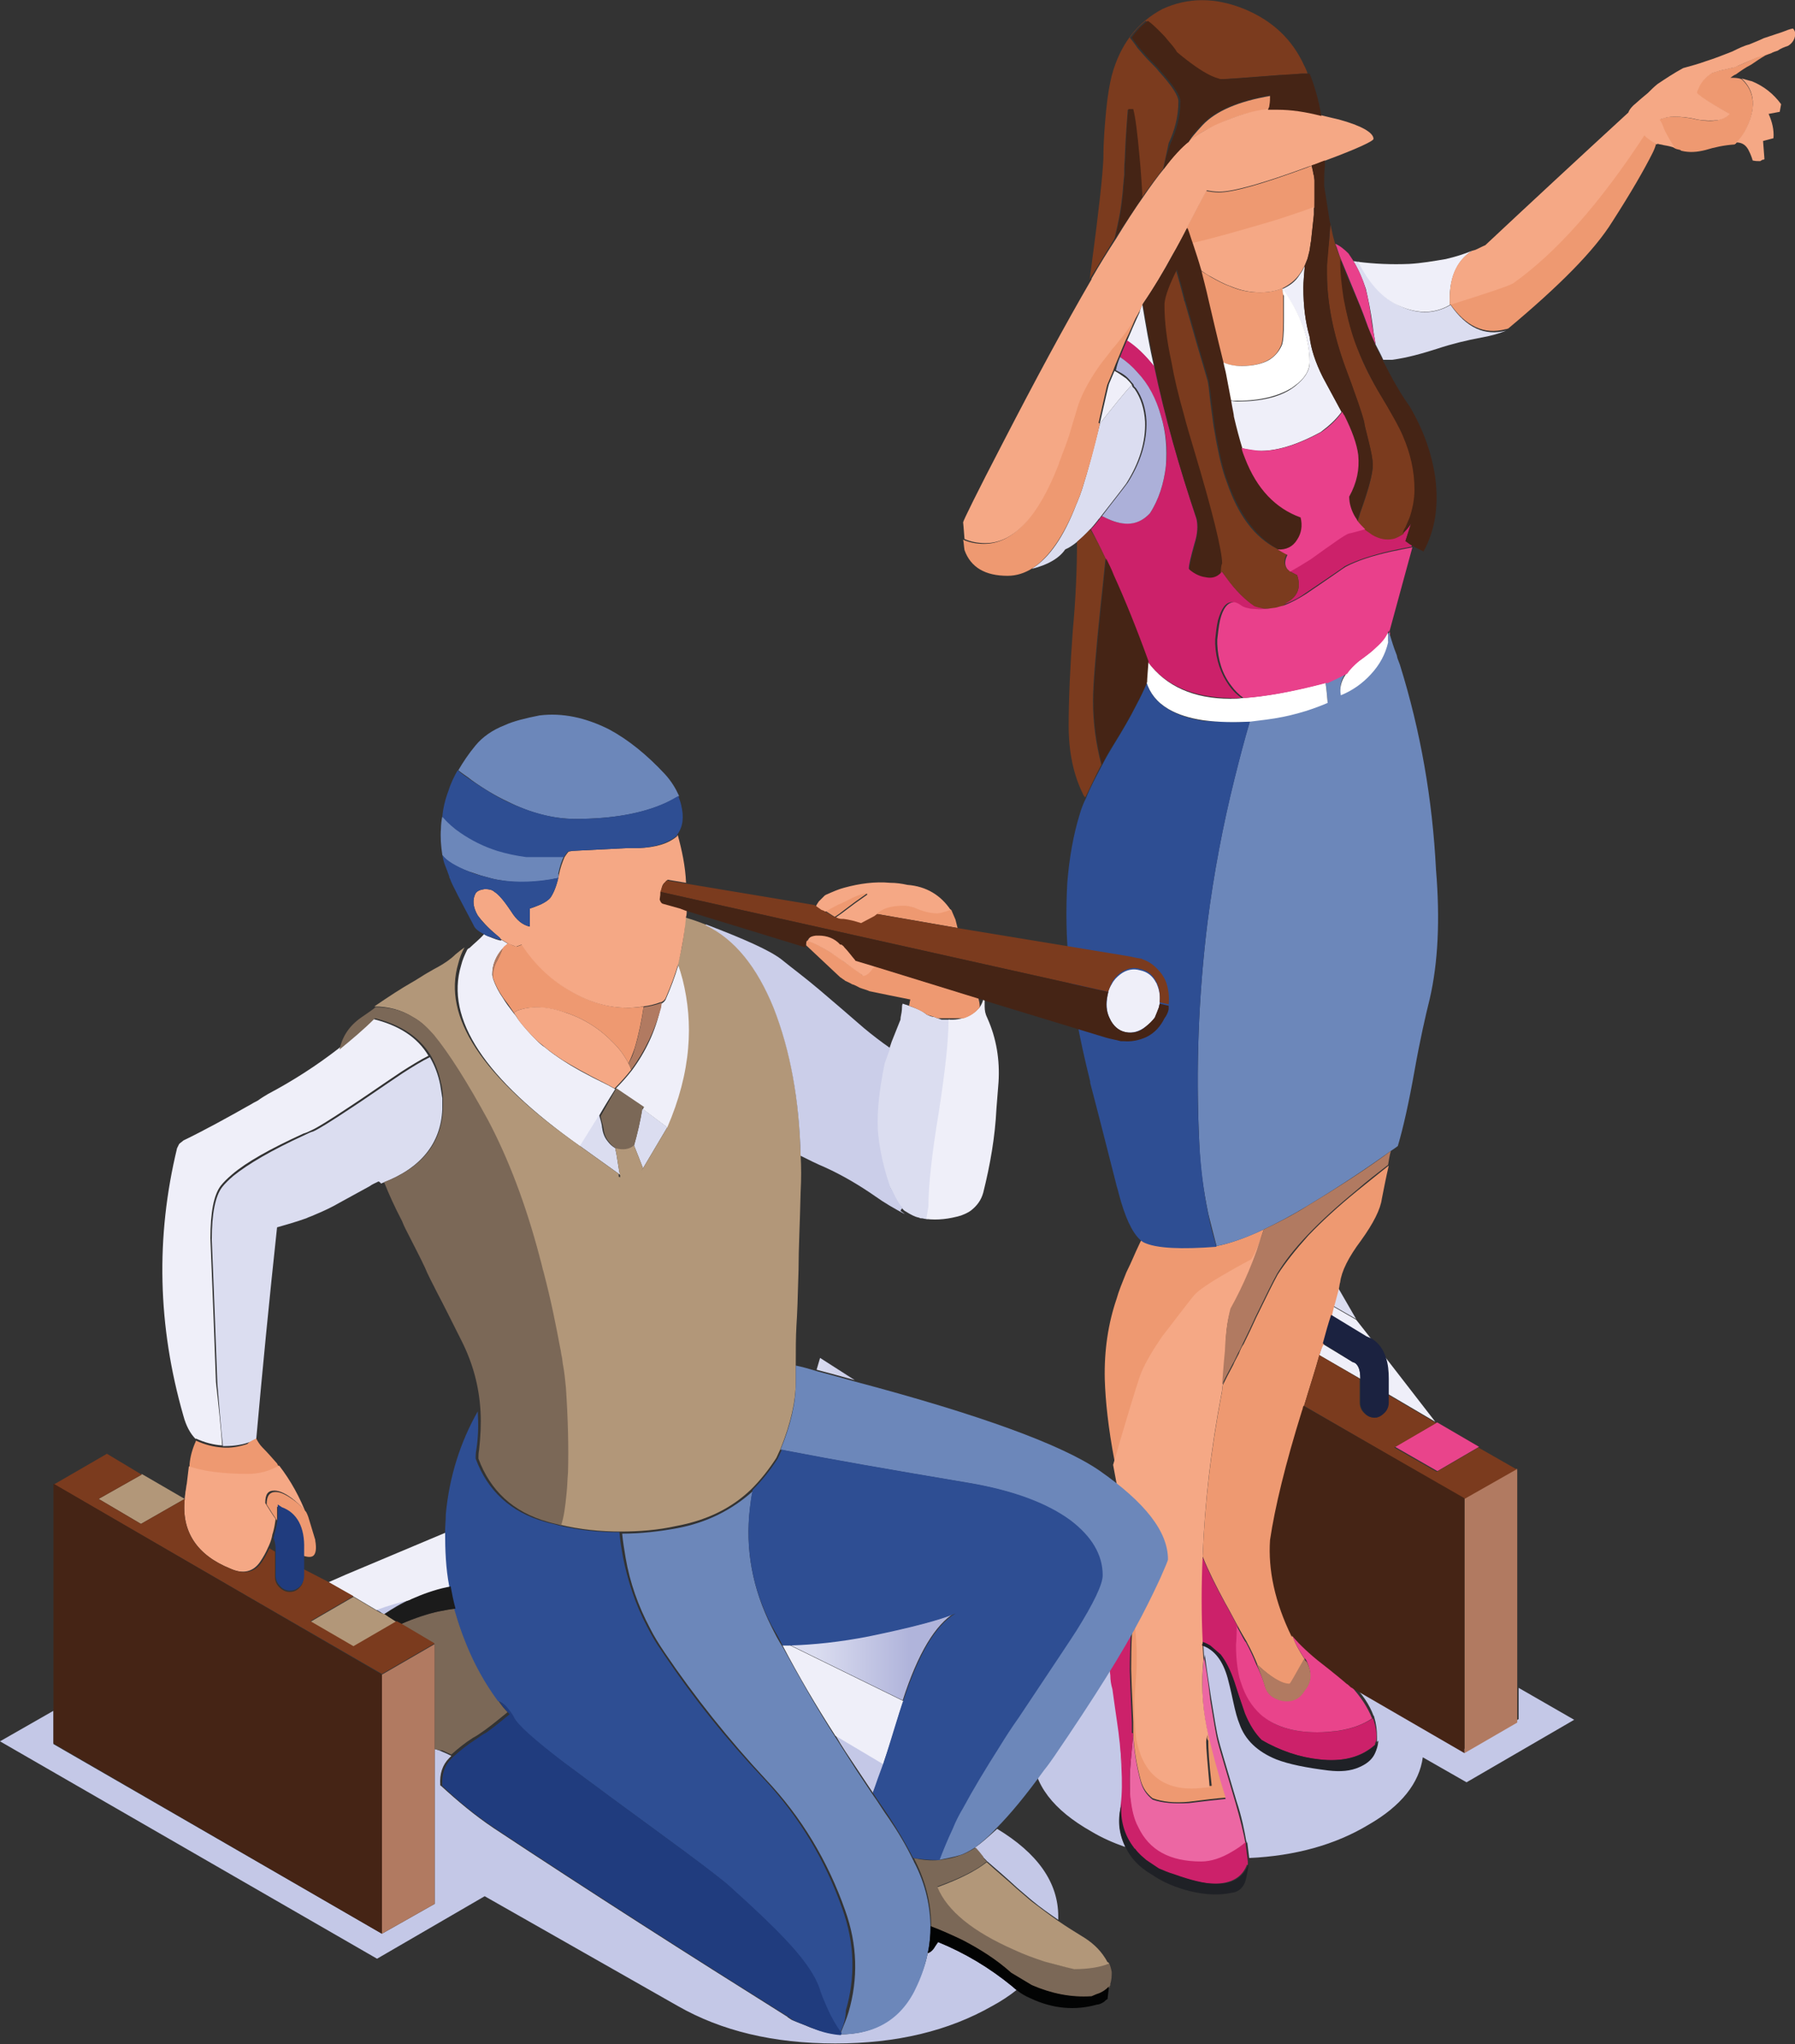 <?xml version="1.0" encoding="utf-8"?>
<!-- Generator: Adobe Illustrator 23.1.0, SVG Export Plug-In . SVG Version: 6.00 Build 0)  -->
<svg version="1.1" id="Laag_1" xmlns="http://www.w3.org/2000/svg" xmlns:xlink="http://www.w3.org/1999/xlink" x="0px" y="0px"
	 viewBox="0 0 258.5 294.3" style="enable-background:new 0 0 258.5 294.3;" xml:space="preserve">
<rect x="0" y="0" width="258.5" height="294.3" fill="#333333" stroke="none"/>
<style type="text/css">
	.st0{fill-rule:evenodd;clip-rule:evenodd;fill:#C4C8E7;}
	.st1{fill-rule:evenodd;clip-rule:evenodd;fill:#DBDDF0;}
	.st2{fill-rule:evenodd;clip-rule:evenodd;fill:#EFEFF9;}
	.st3{fill-rule:evenodd;clip-rule:evenodd;fill:#EC67A3;}
	.st4{fill-rule:evenodd;clip-rule:evenodd;fill:#CC216A;}
	.st5{fill-rule:evenodd;clip-rule:evenodd;fill:#EE9971;}
	.st6{fill-rule:evenodd;clip-rule:evenodd;fill:#F5A885;}
	.st7{fill-rule:evenodd;clip-rule:evenodd;fill:#E9448B;}
	.st8{fill-rule:evenodd;clip-rule:evenodd;fill:#6C87BA;}
	.st9{fill-rule:evenodd;clip-rule:evenodd;fill:#2E4E93;}
	.st10{fill-rule:evenodd;clip-rule:evenodd;fill:#FFFFFF;}
	.st11{fill-rule:evenodd;clip-rule:evenodd;fill:#B17A61;}
	.st12{fill-rule:evenodd;clip-rule:evenodd;fill:#7B3B1E;}
	.st13{fill-rule:evenodd;clip-rule:evenodd;fill:#452415;}
	.st14{fill-rule:evenodd;clip-rule:evenodd;fill:#1B2240;}
	.st15{fill-rule:evenodd;clip-rule:evenodd;fill:#ACB0D9;}
	.st16{fill-rule:evenodd;clip-rule:evenodd;fill:#1F2126;}
	.st17{fill-rule:evenodd;clip-rule:evenodd;fill:#E9408B;}
	.st18{fill-rule:evenodd;clip-rule:evenodd;fill:url(#SVGID_1_);}
	.st19{fill-rule:evenodd;clip-rule:evenodd;fill:#B29779;}
	.st20{fill-rule:evenodd;clip-rule:evenodd;fill:#7B6857;}
	.st21{fill-rule:evenodd;clip-rule:evenodd;fill:#1B1B1B;}
	.st22{fill-rule:evenodd;clip-rule:evenodd;fill:#020303;}
	.st23{fill-rule:evenodd;clip-rule:evenodd;fill:#203C7E;}
	.st24{fill-rule:evenodd;clip-rule:evenodd;fill:#CBCEE9;}
</style>
<g>
	<path class="st0" d="M163,227.2c0,0.7,0.1,1.5,0.1,2.1l-6.3-3.6l5.8-3.3C162.8,224.1,162.9,225.7,163,227.2z M179.5,265.2
		c-0.3-1.7-0.7-3.7-1.4-5.8c-1.6-5.4-2.5-8.4-2.6-8.9c-0.3-1.1-0.6-3.1-1.1-6.1c-0.4-2.6-0.7-4.7-0.9-6.2c0,0.2-0.1,0.5-0.1,0.7
		c0-0.8-0.1-1.6-0.1-2.4c1.8,0.6,3,2.2,3.7,4.7c0.1,0.4,0.4,1.5,0.8,3.4c0.3,1.4,0.6,2.5,0.9,3.2c0.8,2.3,2.5,4,5.3,5.1
		c1.7,0.7,4.2,1.3,7.5,1.6c1.7,0.3,3.2,0.1,4.5-0.5c1.6-0.7,2.4-1.8,2.5-3.4l-0.2,0.2c0-0.2,0-0.4,0-0.6c0,0,0-0.1,0-0.1
		c0-1-0.1-1.9-0.4-2.9c0-0.1,0-0.1-0.1-0.2c-0.6-1.6-1.6-3.1-3.1-4.6l16.4,9.5l7.6-4.4v-4.5l8,4.6l-15.5,9l-6.3-3.6
		c-0.5,3.7-3.1,7-7.8,9.7c-4.8,2.9-10.6,4.5-17.2,4.8l-0.3-2.4C179.5,265.5,179.5,265.4,179.5,265.2z M163.5,266.3
		C163.5,266.3,163.5,266.3,163.5,266.3c-0.1-0.1-0.2-0.1-0.2-0.2c-1.4-1.9-2-4-1.8-6.3c-0.6,2.1-0.4,4.1,0.5,6c0,0,0,0,0,0.1
		c-1.7-0.6-3.3-1.3-4.8-2.2c-5.5-3.1-8.4-6.8-8.5-11.3c-0.1-4.4,2.5-8.3,8-11.5c1-0.6,2.1-1.2,3.2-1.6c0,0.7,0,1.4,0.2,2
		c0,0.7,0.1,1.3,0.3,2c0.6,3.6,0.9,6.1,1,7.3c0.1,0.7,0.1,1.4,0.2,2c0,0.3,0,0.7,0,1v0c0,0.3,0,0.6,0.1,1c0.1,1.9,0,3.6-0.1,5.3
		c-0.2,2.3,0.4,4.5,1.9,6.3C163.5,266.2,163.5,266.2,163.5,266.3z"/>
	<path class="st1" d="M199.2,51.8c-0.3-0.7-0.7-1.4-1.1-2.2c-0.1-0.8-0.3-1.6-0.4-2.6c-0.3-2.3-0.7-4.1-1-5.4
		c-0.5-1.5-1.1-2.9-1.8-4c0.3,0,0.5,0.1,0.8,0.1c1.5,2.9,3.3,5,5.4,6.1c2.8,1.5,5.4,1.5,7.8,0.1c2.3,3.3,4.9,4.5,8,3.7
		c-1.2,0.5-2.4,0.8-3.6,1c-2.1,0.4-4.2,0.9-6.3,1.6c-2.2,0.7-4.3,1.3-6.5,1.6C200.1,51.8,199.6,51.8,199.2,51.8z M195.3,189.9
		l-3.3-1.9c0.3-1,0.5-1.8,0.7-2.6L195.3,189.9z M148.7,81.8c2.4-1.5,4.5-4.5,6.3-9.2c0.2-0.4,0.3-0.8,0.5-1.2
		c0.1-0.4,0.3-0.8,0.4-1.2c0.8-2.5,1.6-5.6,2.5-9.2c1.8-2.3,3.3-4.2,4.6-5.6l0,0c0,0.1,0.1,0.2,0.1,0.3c0.1,0.1,0.2,0.2,0.3,0.3
		c0.9,1.3,1.4,2.9,1.5,4.7c0.1,2.9-0.8,5.9-2.7,8.9c-0.8,1.1-2,2.6-3.7,4.8c-0.1,0.2-0.3,0.3-0.4,0.5c-0.4,0.5-0.8,1-1.2,1.4
		c-0.6,0.7-1.3,1.3-1.9,1.8c-0.5,0.4-1.1,0.8-1.6,1c-0.8,1.2-2.4,2.2-4.8,2.8C148.8,81.8,148.7,81.8,148.7,81.8z"/>
	<path class="st2" d="M208.8,43.9c-2.4,1.4-5,1.3-7.8-0.1c-2.1-1.1-3.9-3.1-5.4-6.1c2.4,0.3,4.8,0.4,7.3,0.3
		c1.8-0.1,3.5-0.4,5.3-0.7c1.3-0.3,2.6-0.7,3.8-1.2C209.7,37.6,208.6,40.2,208.8,43.9z M192,188.1l3.3,1.9l2.2,2.8
		c-0.2-0.1-0.4-0.2-0.7-0.3l-5.1-3.1C191.8,188.9,191.9,188.5,192,188.1z M190,195.1c0.2-0.6,0.3-1.1,0.5-1.6l4.3,2.6
		c0.1,0,0.2,0.1,0.3,0.1c0.6,0.4,0.8,1.2,0.8,2.3L190,195.1z M206.7,204.7l-6.8-4v-2.2c0,0,0-0.1,0-0.1c0-1.2-0.1-2.2-0.4-3
		L206.7,204.7z M164.5,43.8c0.5,3,1,6,1.7,9c-1.2-1.6-2.5-2.8-3.9-3.7c0.5-1.2,1.1-2.6,1.8-4.1C164.2,44.5,164.4,44.1,164.5,43.8z
		 M193.2,59.3c-0.8,1.1-1.8,2-3,2.9c-3.5,1.9-6.5,2.8-9,2.7c-0.8,0-1.6-0.2-2.5-0.4c-0.4-1.3-0.8-2.8-1.2-4.5
		c-0.1-0.3-0.2-1.1-0.4-2.3c0.4,0,0.7,0.1,1.1,0.1c3.3,0,6-0.6,7.9-1.9c0.1-0.1,0.3-0.2,0.4-0.3c1.4-1.1,2.1-2.2,2.1-3.4
		c0-3.4-1.3-6.9-3.9-10.6v0c1.1-0.5,1.9-1.1,2.5-2.1c0.3-0.4,0.5-0.8,0.7-1.2c-0.1,1.3-0.2,2.3-0.2,3.1c0,2.7,0.3,5,0.9,7.1
		c0.2,1.7,0.8,3.6,1.9,5.8C191.1,55.4,192,57.1,193.2,59.3z M163,55.4c-1.3,1.4-2.8,3.3-4.6,5.6c0,0,0-0.1,0-0.1
		c0.8-3.5,1.2-5.3,1.3-5.6c0.2-0.5,0.5-1.2,0.8-1.9c0.6,0.3,1.1,0.7,1.7,1.1C162.5,54.8,162.8,55.1,163,55.4z M163.5,266.2
		C163.5,266.3,163.5,266.3,163.5,266.2c0.3,0.3,0.5,0.6,0.8,0.9C164,266.8,163.7,266.5,163.5,266.2z"/>
	<path class="st3" d="M163.2,249.7c0.1,2.4,0.5,4.7,1.1,6.9c0.3,1,0.8,1.8,1.7,2.5c1.4,0.5,3.1,0.6,5.2,0.5c2.4-0.3,4.2-0.5,5.3-0.6
		c-1.1-3.5-2-6.5-2.5-9.1c-0.1-0.3-0.1-0.6-0.2-0.9c-0.7-3.5-0.8-6.7-0.5-9.7c0-0.2,0.1-0.5,0.1-0.7c0.3,1.5,0.6,3.5,0.9,6.2
		c0.5,3,0.8,5,1.1,6.1c0.1,0.5,1,3.4,2.6,8.9c0.6,2.1,1.1,4.1,1.4,5.8c-0.7,0.5-1.3,1-2,1.4c-1.5,0.9-3,1.4-4.4,1.4
		c-4.5,0-7.6-1.7-9.1-5c-0.5-1.1-0.9-2.5-1.1-4.1c-0.1-0.9-0.1-2-0.1-3.1C162.7,254.8,162.9,252.8,163.2,249.7z"/>
	<path class="st4" d="M202,76.8c0.4-0.4,0.8-0.8,1.2-1.4l-0.8,2.5c0.3,0.2,0.6,0.5,0.9,0.6l0,0.2c-1.1,0.2-2.1,0.4-3,0.6
		c-2.6,0.6-4.8,1.3-6.6,2.2c-0.1,0.1-2,1.4-5.7,3.9c-1.1,0.8-2.2,1.3-3.3,1.7c0.2-0.1,0.4-0.2,0.5-0.3c1.7-0.9,2.2-2.2,1.6-4
		c-0.4-0.2-0.8-0.4-1.1-0.6c0.9-0.5,1.9-1.1,2.9-1.9c3.1-2.3,5-3.6,5.5-3.7c0.1,0,0.8-0.2,2.3-0.6c0.3,0.3,0.6,0.5,1,0.7
		c1,0.6,2,0.8,3,0.6C201,77.4,201.5,77.2,202,76.8z M159.2,80.4c-0.7-1.5-1.4-2.9-2.1-4.2c0.4-0.4,0.8-0.9,1.2-1.4
		c0.1-0.2,0.2-0.3,0.4-0.5c0.4,0.2,0.9,0.4,1.3,0.6c2.3,0.9,4.2,0.5,5.6-1c1.3-2,2-4.3,2.3-6.8c0.3-2.5,0-4.9-0.7-7.2
		c-0.7-2.4-1.8-4.5-3.4-6.3c-0.8-0.8-1.6-1.6-2.5-2.2c0.3-0.7,0.6-1.5,1-2.4c1.4,0.9,2.6,2.1,3.9,3.7c1.5,7.2,3.6,14.5,6.1,22
		c0.2,0.9,0.2,2.1-0.3,3.6c-0.5,1.8-0.8,3-0.8,3.6c0.7,0.6,1.5,1,2.3,1.1c0.9,0.2,1.6,0,2.2-0.6c0-0.1,0.1-0.1,0.2-0.2
		c0.8,1.1,1.5,2,2.1,2.7c0.8,0.9,1.7,1.7,2.6,2.3c0.9,0.3,1.8,0.5,2.7,0.3c-0.7,0.1-1.4,0.2-2.1,0.2c-1.4,0-2.3-0.2-2.7-0.5
		c-0.5-0.3-0.8-0.5-1.1-0.5c-0.9,0-1.5,0.9-2,2.6c-0.2,0.9-0.3,1.8-0.4,2.8c0,0.2,0,0.4,0,0.6c0.1,2.3,0.8,4.3,2,6
		c0.5,0.7,1.1,1.3,1.8,1.8c-0.6,0-1.1,0.1-1.7,0c-5.3-0.1-9.3-1.8-11.9-5.3v-0.1c-1.7-4.7-3.4-8.9-5-12.4
		C160,82,159.6,81.2,159.2,80.4z M198,251.2c-2,1.8-4.7,2.5-8.1,2.1c-2.8-0.3-5.6-1.3-8.3-2.8c-1-0.8-1.8-2.1-2.4-3.8
		c-0.6-2-1.1-3.5-1.5-4.5c-0.6-1.8-1.2-3.1-2-4l-1.5-1.3c-0.3-0.2-0.7-0.4-1.1-0.5c-0.2-4.1-0.2-8.3,0-12.4c0.8,2,1.9,4.2,3.2,6.6
		c0.8,1.4,1.4,2.6,1.9,3.5c0,0.6,0,1.5-0.1,2.7c0,0.1,0,0.1,0,0.2c0,1.7,0.2,3.3,0.5,4.6c0,0.2,0.1,0.4,0.2,0.6
		c0.6,1.9,1.5,3.5,2.8,4.6c1.9,1.8,4.6,2.6,8.2,2.6c1,0,2-0.1,2.9-0.2c2-0.3,3.6-0.9,5-1.8c0,0.1,0.1,0.1,0.1,0.2
		c0.3,0.9,0.5,1.9,0.4,2.9c0,0.1,0,0.1,0,0.1C198.1,250.8,198,251,198,251.2z M163.2,249.7c-0.3,3.1-0.5,5.1-0.5,6.1
		c0,1.1,0,2.2,0.1,3.1c0.2,1.6,0.5,3,1.1,4.1c1.6,3.4,4.6,5,9.1,5c1.4,0,2.9-0.5,4.4-1.4c0.7-0.4,1.3-0.8,2-1.4c0,0.1,0,0.3,0,0.4
		l0.3,2.4v0c0,0.1,0,0.3,0,0.4c0,0.1-0.1,0.1-0.1,0.2c0-0.1,0-0.2,0-0.2c-0.7,1.9-2.3,2.8-4.8,2.8c-1.5,0-3.5-0.5-6-1.4
		c-0.7-0.2-1.4-0.5-2.1-0.8l-1.8-1.2l-0.8-0.7c-0.2-0.3-0.5-0.5-0.7-0.8c0-0.1-0.1-0.1-0.1-0.2c-1.5-1.9-2.1-4-1.9-6.3
		c0.2-1.6,0.2-3.4,0.1-5.3c0-0.7-0.1-1.3-0.1-2c-0.1-0.7-0.1-1.4-0.2-2c-0.1-1.2-0.5-3.6-1-7.3c-0.2-0.7-0.3-1.3-0.3-2
		c-0.1-0.7-0.2-1.4-0.2-2c0-1.1,0.2-2.1,0.5-3.2c0.5-1.6,1.4-3,2.7-4.1c0.1-0.1,0.2-0.2,0.3-0.3c-0.3,2.5-0.5,5.5-0.5,8.9
		c0,0.6,0.1,3.2,0.3,7.6c0,0,0,0.1,0,0.2v0.6c0,0,0,0.1,0,0.2c0,0.1,0,0.3,0,0.4C163.2,249.5,163.2,249.6,163.2,249.7z"/>
	<path class="st5" d="M238.5,20.7c-0.1,0.4-0.3,0.9-0.5,1.3c-1.2,2.4-3.1,5.7-5.8,9.9c-2.6,4.2-7.7,9.3-15,15.4
		c-0.1,0-0.2,0.1-0.4,0.1c-3.1,0.8-5.7-0.4-8-3.7c5.3-1.6,8.3-2.7,9-3.1c6.2-4.4,12.5-11.5,18.9-21.3
		C237.3,19.9,237.9,20.3,238.5,20.7z M250.8,11.4c2,1.8,2.2,4.4,0.4,7.7c-0.3,0.6-0.8,1.2-1.4,1.7c-1.5,0.1-2.9,0.4-4.2,0.8
		c-1.2,0.3-2.3,0.4-3.5,0.1c0,0-0.1-0.1-0.1-0.1c-0.3-0.1-0.6-0.1-0.9-0.3c-0.5-0.8-1-1.6-1.4-2.4c-0.2-0.4-0.3-0.8-0.5-1.2
		c-0.1-0.2-0.2-0.3-0.3-0.5c0.1-0.1,0.3-0.1,0.4-0.1c0.5-0.2,1.1-0.3,1.6-0.3c1,0,2.2,0.1,3.4,0.4c1.1,0.2,2.1,0.3,3.1,0.1
		c0.3-0.1,0.6-0.2,1-0.4c0.2-0.1,0.4-0.3,0.6-0.5c-1.4-0.8-2.8-1.6-4.1-2.5c-0.2-0.2-0.4-0.3-0.6-0.5c0-0.1,0-0.3,0.1-0.4
		c0.4-1.1,1.1-1.9,2.1-2.5c0.5-0.1,0.9-0.3,1.4-0.4c0.6-0.1,1.2-0.3,1.8-0.4c1.1-0.4,2.1-0.9,3.2-1.4c1-0.4,2-0.7,3-1
		c-0.4,0.1-0.7,0.3-0.9,0.4l-0.3,0.1c-0.3,0.1-0.5,0.2-0.5,0.2c-0.7,0.4-1.4,0.9-2,1.3c-0.8,0.4-1.5,0.9-2.2,1.4
		c-0.3,0.1-0.5,0.3-0.8,0.5C249.8,11.2,250.3,11.2,250.8,11.4z M190,195.1c-0.6,2.2-1.4,4.6-2.2,7.3c-0.1,0.2-0.1,0.4-0.2,0.7
		c-2.4,7.7-3.9,13.9-4.6,18.6c-0.3,4.3,0.7,8.9,3.1,13.9c0,0,0,0,0.1,0c0.2,0.8,0.8,1.9,1.7,3.3c0,0.1-0.1,0.1-0.1,0.2
		c-1.3,2.3-2,3.4-2,3.4c-1.1,0-2.7-0.9-4.7-2.8c-0.4-1-0.9-2.1-1.5-3.2c0-0.1-0.5-0.8-1.3-2.3c-0.5-0.9-1.1-2.1-1.9-3.5
		c-1.3-2.4-2.4-4.6-3.2-6.6c0.3-7.7,1.2-15.4,2.7-23.3c0.1-0.3,0.1-0.8,0.2-1.4c0.4-0.8,0.9-1.8,1.5-2.9c0.2-0.5,0.5-1,0.8-1.6
		c0.2-0.5,0.4-1,0.7-1.4c0.7-1.4,1.3-2.7,1.8-3.8c1.6-3.3,2.6-5.3,3-6c0-0.1,0.1-0.1,0.1-0.2c1.1-1.7,2.6-3.6,4.4-5.6
		c1.9-2,4.3-4.2,7-6.4c1.6-1.3,3.1-2.5,4.6-3.7c-0.4,1.7-0.7,3.3-1,4.8c-0.2,1.5-1.2,3.5-3,6c-1.8,2.4-2.8,4.4-3,6
		c-0.1,0.3-0.1,0.6-0.2,1c-0.2,0.7-0.4,1.6-0.7,2.6c-0.1,0.4-0.2,0.8-0.3,1.3c-0.3,1.2-0.7,2.6-1.2,4.1
		C190.4,193.9,190.2,194.5,190,195.1z M188.9,23.9l0.2,0.9c0,0.1,0,0.3,0.1,0.4c0,0.3,0.1,0.6,0.1,0.8c0,0.4,0,0.8,0,1.3v1.3
		c0,0.4,0,0.8,0,1.3c-1,0.4-2.1,0.8-3.4,1.2c-0.9,0.3-1.8,0.6-2.8,0.9c-4.8,1.5-8.6,2.5-11.4,3.1c-0.3-0.8-0.5-1.6-0.8-2.3
		c0.8-1.5,1.7-3.3,2.8-5.3c0.6,0.1,1.2,0.2,1.8,0.2c2.1,0,6.3-1.2,12.8-3.6C188.5,24,188.7,23.9,188.9,23.9z M182.6,15.8
		c-2.2,0.2-4.8,0.9-7.6,2.3c-1.6,0.7-2.8,1.4-3.6,2.2c-0.1,0.1-0.2,0.1-0.2,0.2c0.2-0.5,0.9-1.3,2-2.5c1.9-2,5.1-3.4,9.8-4.2
		c0,0.5,0,1-0.1,1.5C182.8,15.4,182.7,15.6,182.6,15.8z M184.7,41.5c0,0.4,0.1,0.8,0.1,1.1l0,3.6c0,1.8-0.1,3-0.3,3.5
		c-0.4,0.9-0.9,1.6-1.8,2.1c-1,0.6-2.3,0.9-4,0.9c-1,0-2-0.2-2.8-0.6c-0.9-4-1.6-7.1-2.2-9.2c-0.3-1.5-0.7-2.8-1-4.1
		c0.5,0.4,1.1,0.7,1.7,1.1c0.9,0.5,1.8,1,2.7,1.3c1.3,0.6,2.8,0.9,4.3,0.9C182.7,42.1,183.7,41.9,184.7,41.5L184.7,41.5z M158.4,61
		c-0.8,3.6-1.7,6.7-2.5,9.2c-0.1,0.4-0.3,0.8-0.4,1.2c-0.2,0.4-0.3,0.8-0.5,1.2c-1.8,4.6-4,7.7-6.3,9.2c-1.1,0.7-2.3,1.1-3.6,1.1
		c-3.2,0-5.3-1.2-6.2-3.7c-0.1-0.6-0.1-1.1-0.2-1.5c0.9,0.4,1.9,0.6,3,0.6h0c4.1,0,7.6-3.7,10.5-11.2c0.1-0.2,0.2-0.4,0.2-0.6
		c0.2-0.4,0.3-0.9,0.5-1.3c0.4-1,0.7-2.1,1.1-3.2c0.3-1,0.6-2,0.9-3c0.5-1.9,1.6-3.9,3.2-6.2c0.5-0.7,1.1-1.4,1.7-2.2
		c0.2-0.2,0.3-0.4,0.5-0.6c0.4-0.5,0.8-1,1.2-1.5c1.1-1.4,1.9-2.6,2.4-3.6c-0.6,1.5-1.2,2.9-1.8,4.1c-0.4,0.9-0.7,1.7-1,2.4
		c-0.3,0.7-0.6,1.4-0.8,2c-0.3,0.7-0.6,1.4-0.8,1.9c-0.1,0.2-0.5,2.1-1.3,5.6C158.4,60.9,158.4,61,158.4,61z M175.2,179.4
		c2-0.4,4.2-1.2,6.8-2.4c-0.5,1.5-1,2.9-1.5,4.3c-1.7,0.9-3.1,1.7-4.3,2.4c-1.2,0.7-2.1,1.3-2.8,1.8c-0.7,0.5-1.2,0.9-1.4,1.3
		c-1.4,1.8-2.5,3.2-3.4,4.4c-0.4,0.5-0.7,0.9-1,1.3c-1.4,1.9-2.4,3.6-2.9,5c-0.1,0.3-0.2,0.5-0.3,0.8c-0.6,1.8-1.9,6-3.8,12.6
		c0-0.2-0.1-0.5-0.1-0.6c-0.9-4.7-1.3-8.6-1.4-11.7c-0.1-4.2,0.5-8.1,1.7-11.6c0.3-1.1,0.8-2.3,1.4-3.8c0.8-1.6,1.3-2.9,1.7-3.7
		c0.2-0.4,0.3-0.7,0.5-1c0.3,0.2,0.6,0.4,0.8,0.5C166.7,179.6,170,179.8,175.2,179.4z M174,249.7c0.6,2.6,1.4,5.6,2.5,9.1
		c-1.2,0.1-3,0.3-5.3,0.6c-2.1,0.2-3.8,0-5.2-0.5c-0.9-0.7-1.4-1.5-1.7-2.5c-0.6-2.2-1-4.5-1.1-6.9c0-0.1,0-0.1,0-0.2
		c0-0.1,0-0.3,0-0.4c0-0.1,0-0.1,0-0.2v-0.6c0-0.1,0-0.1,0-0.2c-0.2-4.4-0.3-7-0.3-7.6c0-3.4,0.1-6.4,0.5-8.9
		c-0.1,0.1-0.2,0.2-0.3,0.3c0.1-0.8,0.1-1.6,0.1-2.5c0-0.7,0-1.4-0.1-2.1c0.2,0.6,0.3,1.4,0.3,2.3c0,0.3-0.1,0.6-0.1,0.8
		c0.4,2.6,0.6,5.1,0.7,7.3c0,0.6,0,1.2,0,1.8c0,0.7-0.1,2.3-0.3,4.6c-0.1,2.4-0.1,4.4,0.2,6c0.8,4.9,3.4,7.4,8,7.4
		c0.8,0,1.6-0.1,2.6-0.2c-0.4-3.4-0.5-5.5-0.5-6.5C173.8,250.4,173.8,250,174,249.7z M161.7,254.5c0-0.3-0.1-0.6-0.1-1v0
		c0-0.3,0-0.7,0-1C161.6,253.2,161.6,253.9,161.7,254.5z"/>
	<path class="st6" d="M171.2,20.4c0.1-0.1,0.1-0.1,0.2-0.2c0.8-0.7,2-1.4,3.6-2.2c2.9-1.3,5.4-2.1,7.6-2.3c0.5,0,0.9,0,1.4,0
		c1.9,0,3.9,0.3,6.3,0.9c0.8,0.2,1.6,0.4,2.5,0.6c3.3,0.9,5,1.9,5,2.8c0,0.3-2.3,1.4-6.9,3.1c-0.6,0.2-1.2,0.5-1.9,0.7
		c-0.2,0.1-0.4,0.1-0.6,0.2c-6.5,2.4-10.8,3.6-12.8,3.6c-0.7,0-1.3-0.1-1.8-0.2c-1.1,2-2,3.8-2.8,5.3c-0.8,1.6-1.5,2.9-2.1,3.9
		c-1.3,2.4-2.7,4.8-4.3,7.1c-0.2,0.4-0.3,0.7-0.5,1.1c-0.5,1-1.3,2.2-2.4,3.6c-0.4,0.5-0.8,1-1.2,1.5c-0.2,0.2-0.4,0.4-0.5,0.6
		c-0.6,0.8-1.2,1.5-1.7,2.2c-1.6,2.3-2.7,4.4-3.2,6.2c-0.3,1-0.6,2-0.9,3c-0.3,1.1-0.7,2.1-1.1,3.2c-0.2,0.4-0.3,0.9-0.5,1.3
		c-0.1,0.2-0.1,0.4-0.2,0.6c-2.9,7.4-6.4,11.2-10.5,11.2h0c-1.1,0-2.1-0.2-3-0.6c-0.1-1.5-0.2-2.3-0.2-2.4c0-0.2,1.9-4.1,5.8-11.6
		c4.6-8.9,8.8-16.7,12.7-23.4c0,0,0-0.1,0-0.1c1.2-2.1,2.4-4,3.5-5.7c1.4-2.3,2.7-4.3,3.9-6c1.1-1.6,2.1-3,3.1-4.2
		C168.9,22.5,170.1,21.2,171.2,20.4z M208.8,43.9c-0.2-3.7,0.8-6.3,3.2-7.8c0.1,0,0.3-0.1,0.4-0.1c0.5-0.2,1-0.5,1.5-0.7l0,0
		c6.3-5.9,13.2-12.3,20.6-19.1c0.1-0.3,0.3-0.6,0.7-1c0.9-0.8,1.6-1.4,2.1-1.8c0.4-0.4,0.9-0.9,1.4-1.3c1.2-0.8,2.4-1.6,3.7-2.3
		c1.1-0.3,2.2-0.6,3.3-1c1.3-0.4,2.5-0.9,3.8-1.4c0.8-0.4,1.6-0.8,2.4-1c0.7-0.3,1.5-0.6,2.1-0.9c0.9-0.3,1.8-0.6,2.7-0.9
		c0.5-0.2,1-0.4,1.5-0.5c0.3,0.3,0.4,0.7,0.3,1.1c-0.1,0.6-0.5,1.1-1,1.4c-0.6,0.2-1.1,0.4-1.5,0.7c-1,0.3-2,0.7-3,1
		c-1.1,0.5-2.1,0.9-3.2,1.4c-0.6,0.1-1.2,0.3-1.8,0.4c-0.5,0.1-0.9,0.3-1.4,0.4c-1,0.6-1.7,1.4-2.1,2.5c-0.1,0.1-0.1,0.2-0.1,0.4
		c0.2,0.2,0.4,0.3,0.6,0.5c1.3,0.9,2.7,1.7,4.1,2.5c-0.2,0.2-0.4,0.4-0.6,0.5c-0.3,0.2-0.7,0.3-1,0.4c-1,0.1-2,0.1-3.1-0.1
		c-1.2-0.3-2.3-0.4-3.4-0.4c-0.5,0-1.1,0.1-1.6,0.3c-0.1,0-0.3,0.1-0.4,0.1c0.1,0.2,0.2,0.3,0.3,0.5c0.2,0.4,0.3,0.8,0.5,1.2
		c0.4,0.8,0.9,1.6,1.4,2.4c-0.5-0.2-1-0.3-1.6-0.4c-0.3-0.1-0.6-0.1-0.9-0.2c0,0-0.1,0.1-0.1,0.1c-0.7-0.4-1.3-0.8-1.8-1.3
		c-6.4,9.8-12.7,16.9-18.9,21.3C217.2,41.2,214.2,42.2,208.8,43.9z M249.8,20.7c0.6-0.5,1-1,1.4-1.7c1.8-3.3,1.6-5.9-0.4-7.7
		c0.5,0.1,1,0.3,1.5,0.4c1.7,0.7,3.1,1.8,4.2,3.3l-0.2,1.1l-1.6,0.3c0.5,1.1,0.8,2.3,0.7,3.5l-1.5,0.4l0.2,2.6
		c-0.1,0.1-0.1,0.1-0.3,0.1c-0.1,0.1-0.2,0.1-0.3,0.2c-0.4,0-0.7,0-1.1-0.1c-0.1-0.4-0.3-0.9-0.5-1.3c-0.4-0.9-1-1.3-1.9-1.3
		C250,20.7,250,20.7,249.8,20.7z M184.7,41.5c-0.9,0.4-2,0.6-3.2,0.6c-1.5,0-2.9-0.3-4.3-0.9c-0.9-0.3-1.8-0.8-2.7-1.3
		c-0.6-0.3-1.2-0.7-1.7-1.1c-0.4-1.4-0.8-2.6-1.2-3.8c2.8-0.6,6.6-1.7,11.4-3.1c1-0.3,1.9-0.6,2.8-0.9c1.2-0.4,2.4-0.8,3.4-1.2
		c0,0.4,0,0.8,0,1.2l-0.4,3.7c-0.1,0.4-0.1,0.8-0.2,1.2v0c0,0,0,0,0,0.1c-0.1,0.4-0.2,0.8-0.3,1.2l-0.4,1c-0.2,0.4-0.4,0.8-0.7,1.2
		C186.6,40.3,185.7,41,184.7,41.5z M182,177L182,177c-1.2,4.2-2.8,8-4.7,11.4c-0.5,1.5-0.8,3.5-0.8,6.1c-0.1,2-0.2,3.6-0.4,4.8
		c-0.1,0.6-0.1,1-0.2,1.4c-1.5,7.8-2.4,15.6-2.7,23.3c-0.2,4.2-0.2,8.3,0,12.4c0,0.1,0,0.2,0,0.3c0,0.8,0.1,1.6,0.1,2.4
		c-0.3,3-0.2,6.2,0.5,9.7c0.1,0.3,0.1,0.6,0.2,0.9c-0.2,0.3-0.3,0.7-0.3,1.1c0,0.9,0.2,3,0.5,6.5c-1,0.1-1.8,0.2-2.6,0.2
		c-4.5,0-7.2-2.5-8-7.4c-0.2-1.6-0.3-3.6-0.2-6c0.2-2.4,0.3-3.9,0.3-4.6c0-0.6,0-1.2,0-1.8c-0.1-2.3-0.3-4.7-0.7-7.3
		c0-0.3,0.1-0.6,0.1-0.8c0.1-0.9,0-1.6-0.3-2.3c-0.1-1.5-0.2-3.1-0.4-4.8c0-0.2,0-0.4-0.1-0.6c-0.1-0.9-0.8-4.6-2-11
		c1.9-6.6,3.2-10.8,3.8-12.6c0.1-0.3,0.2-0.5,0.3-0.8c0.6-1.4,1.6-3.1,2.9-5c0.3-0.4,0.6-0.8,1-1.3c0.9-1.2,2-2.6,3.4-4.4
		c0.2-0.3,0.7-0.8,1.4-1.3c0.7-0.5,1.6-1.1,2.8-1.8c1.2-0.7,2.6-1.5,4.3-2.4C181,180,181.5,178.5,182,177z"/>
	<path class="st7" d="M213,208.3l-6,3.5l-6.1-3.5l6-3.5l0.1,0L213,208.3z M197.6,247.4c-1.3,0.9-3,1.5-5,1.8
		c-0.9,0.1-1.9,0.2-2.9,0.2c-3.6,0-6.3-0.9-8.2-2.6c-1.3-1.2-2.2-2.7-2.8-4.6c-0.1-0.2-0.1-0.4-0.2-0.6c-0.3-1.3-0.5-2.9-0.5-4.6
		c0-0.1,0-0.2,0-0.2c0.1-1.2,0.1-2.1,0.1-2.7c0.8,1.5,1.2,2.3,1.3,2.3c0.6,1.1,1.1,2.2,1.5,3.2c0.5,1,0.9,2,1.2,2.9
		c0.3,1.3,1.2,2.1,2.6,2.3c1.4,0.2,2.5-0.3,3.2-1.5c1-1.2,1-2.5,0.3-4.1c-0.1-0.2-0.2-0.4-0.4-0.5c-0.9-1.4-1.5-2.5-1.7-3.3
		c0-0.1,0-0.1-0.1-0.2c0.8,1,2,2.2,3.7,3.6c2.6,2.1,4,3.3,4.2,3.4c0.2,0.2,0.4,0.4,0.6,0.5C196,244.3,197,245.9,197.6,247.4z"/>
	<path class="st8" d="M200.3,165.7c-3.2,2.3-7.2,5-12,7.9c-2.3,1.4-4.4,2.5-6.3,3.4l0,0c-2.5,1.2-4.8,2-6.8,2.4
		c-0.4-1.5-0.8-3.1-1.2-4.7c-0.7-3.4-1.2-6.8-1.3-10.4c-0.5-10.5-0.1-21.1,1.2-31.6c0.9-7,2.2-13.9,3.9-20.7
		c0.7-2.8,1.4-5.5,2.2-8.2c0.8-0.1,1.6-0.1,2.4-0.3c3.1-0.4,6-1.2,8.8-2.4c-0.1-1.2-0.2-2.2-0.3-2.8c1.2-0.5,2.1-1,2.9-1.4
		c-0.7,1-0.9,2-0.7,3c1.7-0.6,3.1-1.6,4.3-3c1.2-1.4,2-2.9,2.5-4.6c0-0.2,0-0.5,0-0.8c0-0.1,0-0.2,0-0.3c0,0,0-0.1,0.1-0.1l0,0
		c0,0,0.1,0.1,0.1,0.1c0.3,1,0.6,2,1,3c0.1,0.2,0.1,0.5,0.2,0.7c0.1,0.3,0.2,0.5,0.3,0.8c3,9.6,4.7,19.5,5.2,29.5
		c0.6,7.2,0.3,13.4-0.9,18.6c-0.6,2.4-1.4,5.9-2.2,10.4c-0.8,4.5-1.6,8.1-2.4,10.8C200.9,165.3,200.6,165.5,200.3,165.7z"/>
	<path class="st9" d="M180,103.9c-0.8,2.7-1.5,5.4-2.2,8.2c-1.7,6.8-3,13.7-3.9,20.7c-1.3,10.5-1.7,21.1-1.2,31.6
		c0.2,3.6,0.6,7,1.3,10.4c0.3,1.6,0.7,3.1,1.2,4.7c-5.2,0.4-8.5,0.2-10.2-0.5c-0.3-0.1-0.6-0.3-0.8-0.5c-1.2-1.1-2.2-3.3-3.1-6.7
		c-0.1-0.5-0.3-1-0.4-1.5c-1-3.9-2.2-8.7-3.7-14.4c0-0.1,0-0.1,0-0.2c-1.6-6.4-2.6-11.9-3-16.3c-0.5-4.5-0.5-8.5-0.3-12.3
		c0.3-3.7,0.9-7,1.8-9.9c0.2-0.7,0.5-1.5,0.9-2.3c0.6-1.5,1.4-3,2.3-4.7c0.5-1,1.1-2,1.7-3c1.3-2.1,2.4-4,3.2-5.6
		c0.7-1.3,1.2-2.4,1.6-3.3c0.4,1.6,1.5,2.9,3.2,3.9c1.4,0.8,3,1.3,5,1.6C175.6,103.9,177.8,104,180,103.9z"/>
	<path class="st10" d="M184.7,41.5c2.6,3.7,3.9,7.2,3.9,10.6c0,1.2-0.7,2.4-2.1,3.4c-0.1,0.1-0.3,0.2-0.4,0.3
		c-1.9,1.2-4.5,1.9-7.9,1.9c-0.4,0-0.8,0-1.1-0.1c-0.2-1-0.4-2.2-0.7-3.7c-0.1-0.6-0.3-1.2-0.4-1.8c0.8,0.4,1.8,0.6,2.8,0.6
		c1.6,0,3-0.3,4-0.9c0.8-0.5,1.4-1.2,1.8-2.1c0.2-0.5,0.3-1.7,0.3-3.5l0-3.6C184.7,42.3,184.7,41.9,184.7,41.5z M178.9,100.5
		c3.1-0.2,7.1-0.9,12-2.2c0,0,0,0.1,0,0.1c0.1,0.6,0.2,1.6,0.3,2.8c-2.8,1.2-5.7,2-8.8,2.4c-0.8,0.1-1.6,0.2-2.4,0.3
		c-2.2,0.1-4.4,0.1-6.7-0.2c-2-0.3-3.6-0.8-5-1.6c-1.7-1-2.7-2.3-3.2-3.9c0,0,0,0,0-0.1c0-0.4,0.1-1.4,0.2-2.9c0,0,0,0,0,0.1
		c2.6,3.5,6.6,5.3,11.9,5.3C177.8,100.6,178.3,100.6,178.9,100.5z M199.9,91.4c0,0.1,0,0.2,0,0.3c0,0.3,0,0.6,0,0.8
		c-0.4,1.7-1.2,3.2-2.5,4.6c-1.2,1.3-2.6,2.3-4.3,3c-0.2-1,0-2,0.7-3c0.4-0.6,1-1.2,1.7-1.8c1.1-0.8,1.9-1.4,2.4-1.9
		c0.9-0.8,1.5-1.5,1.8-2.3l0.1-0.2C199.8,90.9,199.8,91.1,199.9,91.4z"/>
	<path class="st11" d="M182,177c1.9-0.9,4.1-2,6.3-3.4c4.8-2.9,8.8-5.5,12-7.9c-0.2,0.7-0.3,1.4-0.4,2c-1.4,1.1-3,2.3-4.6,3.7
		c-2.8,2.3-5.1,4.4-7,6.4c-1.9,2-3.3,3.8-4.4,5.6c0,0.1-0.1,0.1-0.1,0.2c-0.4,0.7-1.4,2.7-3,6c-0.5,1.1-1.1,2.4-1.8,3.8
		c-0.2,0.4-0.4,0.9-0.7,1.4c-0.3,0.6-0.5,1.1-0.8,1.6c-0.6,1.1-1.1,2.1-1.5,2.9c0.1-1.2,0.2-2.8,0.4-4.8c0.1-2.6,0.4-4.6,0.8-6.1
		C179.1,185,180.7,181.2,182,177z M218.5,220.1v23.4v4.5l-7.6,4.4v-36.7l7.4-4.2l0.2,0V220.1z M181,239.6c2.1,1.9,3.6,2.8,4.7,2.8
		c0.1,0,0.7-1.1,2-3.4c0-0.1,0.1-0.1,0.1-0.2c0.1,0.2,0.2,0.3,0.4,0.5c0.8,1.6,0.7,2.9-0.3,4.1c-0.7,1.2-1.7,1.7-3.2,1.5
		c-1.4-0.3-2.3-1-2.6-2.3C181.8,241.6,181.4,240.6,181,239.6z"/>
	<path class="st12" d="M167.5,24.3c-0.9,1.2-2,2.6-3.1,4.2c0-0.2,0-0.4,0-0.6c-0.1-1.5-0.2-3.3-0.4-5.3c-0.3-3.4-0.6-5.7-0.9-6.8
		h-0.7c0,0,0,0.1,0,0.1c-0.1,1.6-0.3,3.7-0.4,6.3c0,0.7-0.1,1.4-0.1,2.1c0,0.2,0,0.4,0,0.7c0,0.4-0.1,0.8-0.1,1.2
		c-0.1,0.7-0.1,1.5-0.2,2.1c-0.2,2.1-0.6,3.9-1,5.6c0,0.2-0.1,0.4-0.2,0.6c-1.1,1.8-2.2,3.7-3.5,5.7c0,0,0,0,0,0.1
		c0.1-0.4,0.1-0.9,0.2-1.4c1.1-8.2,1.7-13.6,1.8-16.1c0-2.5,0.2-4.8,0.4-6.9c0.2-2.1,0.5-3.8,0.8-5c1.2-4.5,3.7-7.7,7.3-9.6
		c3.7-1.7,7.6-1.7,11.8,0c4.1,1.7,6.9,4.4,8.6,8.1c0.2,0.4,0.4,0.8,0.5,1.2c-0.3,0-0.7,0-1,0c-1.1,0.1-2,0.2-3,0.2
		c-5.1,0.4-8,0.6-8.5,0.6c-0.2,0-0.4,0-0.6-0.1c-0.5-0.2-0.9-0.4-1.3-0.5c-1.2-0.6-2.8-1.7-4.7-3.3c-0.4-0.6-0.9-1.2-1.4-1.8
		c-0.3-0.4-0.6-0.7-0.9-1c-0.7-0.7-1.3-1.3-1.9-1.7c-0.9,0.7-1.6,1.5-2.3,2.4c0.3,0.4,0.7,0.9,1.1,1.5c0.6,0.7,1.2,1.4,2,2.2
		c0.4,0.4,0.8,0.8,1.1,1.2c1.9,2.1,2.8,3.5,2.8,4.3c0,2.1-0.5,4.1-1.4,6C168.1,21.6,167.8,22.9,167.5,24.3z M192.3,35.2
		c0.2,0.7,0.5,1.4,0.8,2.2c0,1.9,0.2,3.8,0.5,5.7c0.3,2.1,0.9,4.2,1.6,6.2c0.8,2.4,1.9,4.7,3.3,7c2,3.3,3.2,5.5,3.6,6.5
		c1.1,2.5,1.7,5.1,1.7,7.8c0,1.4-0.2,2.8-0.7,4c-0.2,0.5-0.4,0.9-0.6,1.4c-0.2,0.3-0.3,0.6-0.4,0.9c-0.5,0.3-1,0.6-1.5,0.7
		c-1,0.2-2,0-3-0.6c-0.3-0.2-0.7-0.5-1-0.7c-0.4-0.4-0.8-0.7-1.1-1.2c0.1-0.4,0.3-0.8,0.4-1.3c1.2-3.3,1.8-5.6,1.8-6.8
		c0-0.7-0.2-1.8-0.6-3.4c-0.4-1.6-0.6-2.4-0.6-2.5c0-0.3-0.5-2-1.6-5c-0.3-0.9-0.7-1.9-1.1-3c-1.8-4.9-2.7-9.5-2.7-13.6
		c0-0.4,0-0.7,0-1.2c0-1,0.1-2.1,0.3-3.5c0.1-0.7,0.1-1.6,0.2-2.4c0.1,0.2,0.1,0.5,0.2,0.8C191.9,33.8,192.1,34.5,192.3,35.2z
		 M218.5,211.6l-0.2,0l-7.4,4.2l-23.1-13.4c0.8-2.7,1.6-5.1,2.2-7.3l5.8,3.4v3.4c0,0.6,0.2,1.1,0.6,1.5c0.4,0.4,0.9,0.7,1.5,0.7
		c0.6,0,1-0.2,1.4-0.7c0.4-0.4,0.6-0.9,0.6-1.5v-1.1l6.8,4l0.2,0.1l-0.1,0l-6,3.5l6.1,3.5l6-3.5L218.5,211.6z M184.8,87.2
		c-0.5,0.2-0.9,0.3-1.4,0.4c-0.9,0.1-1.8,0-2.7-0.3c-0.9-0.6-1.7-1.3-2.6-2.3c-0.6-0.6-1.3-1.5-2.1-2.7c-0.1,0.1-0.1,0.1-0.2,0.2
		c0-0.4,0-0.9,0-1.5c0-1.7-1.4-7.2-4.1-16.5c-0.5-1.7-1-3.4-1.4-4.9c-0.8-2.8-1.4-5.4-1.8-7.6c-0.6-3.2-1-5.9-1-8c0-0.1,0-0.2,0-0.4
		c0.1-1,0.7-2.7,1.8-4.9c0.4,1.4,0.8,2.8,1.2,4.4c0,0.1,0,0.2,0.1,0.3c1.1,3.9,2.2,7.7,3.3,11.4c0.1,0.4,0.2,1.2,0.3,2.2
		c0.1,1,0.3,2.3,0.5,3.9c0.1,0.8,0.3,1.6,0.4,2.4c0.2,1,0.4,2,0.6,2.9c0.3,1.2,0.6,2.3,1,3.3c1.6,4.7,4,7.9,7.2,9.5
		c0.3,0.2,0.8,0.4,1.4,0.8c-0.4,0.7-0.4,1.3-0.1,1.9c0.1,0.2,0.3,0.4,0.5,0.5c0.3,0.2,0.6,0.4,1.1,0.6c0.6,1.8,0.1,3.1-1.6,4
		C185.1,87,184.9,87.1,184.8,87.2z M159.2,80.4c-0.2,1.9-0.4,4.1-0.7,6.7c-0.7,6.8-1.1,11.4-1.1,13.8c0,3.1,0.4,6.1,1.2,9.2
		c-0.9,1.7-1.6,3.3-2.3,4.7l-0.2-0.2c0-0.1-0.1-0.1-0.1-0.2c-1.4-2.8-2.1-6.1-2.1-9.9c0-3.8,0.2-8.4,0.6-13.8
		c0.4-4.3,0.6-8.6,0.6-12.7c0.6-0.5,1.2-1.1,1.9-1.8C157.8,77.5,158.5,78.9,159.2,80.4z"/>
	<path class="st13" d="M160.5,34.4c0.1-0.2,0.1-0.4,0.2-0.6c0.4-1.6,0.8-3.5,1-5.6c0.1-0.7,0.1-1.4,0.2-2.1c0-0.4,0.1-0.8,0.1-1.2
		c0-0.2,0-0.5,0-0.7c0-0.8,0.1-1.5,0.1-2.1c0.1-2.6,0.2-4.7,0.4-6.3c0,0,0-0.1,0-0.1h0.7c0.3,1.1,0.6,3.4,0.9,6.8
		c0.2,2,0.3,3.8,0.4,5.3c0,0.2,0,0.4,0,0.6C163.3,30.2,162,32.2,160.5,34.4z M171.2,20.4c-1,0.8-2.2,2.1-3.6,3.9
		c0.2-1.4,0.6-2.6,1-3.7c0.9-2,1.4-4,1.4-6c0-0.8-0.9-2.2-2.8-4.3c-0.3-0.4-0.7-0.8-1.1-1.2c-0.8-0.8-1.5-1.6-2-2.2
		c-0.4-0.5-0.8-1-1.1-1.5c0.6-0.9,1.4-1.7,2.3-2.4c0.6,0.4,1.2,1,1.9,1.7c0.3,0.3,0.6,0.6,0.9,1c0.5,0.6,1,1.1,1.4,1.8
		c1.9,1.6,3.5,2.7,4.7,3.3c0.4,0.2,0.9,0.4,1.3,0.5c0.2,0.1,0.4,0.1,0.6,0.1c0.6,0,3.4-0.2,8.5-0.6c0.9-0.1,1.9-0.1,3-0.2
		c0.4,0,0.7,0,1,0c0.7,1.7,1.3,3.8,1.7,6.1c-2.3-0.6-4.4-0.9-6.3-0.9c-0.4,0-0.9,0-1.4,0c0.1-0.2,0.2-0.4,0.2-0.6
		c0.1-0.5,0.1-1,0.1-1.5c-4.6,0.8-7.9,2.2-9.8,4.2C172,19.1,171.3,19.9,171.2,20.4z M193.2,59.3c-1.2-2.2-2.1-3.9-2.7-5
		c-1.1-2.2-1.7-4.1-1.9-5.8c-0.6-2.1-0.9-4.4-0.9-7.1c0-0.8,0.1-1.8,0.2-3.1l0.4-1c0.1-0.4,0.2-0.8,0.3-1.2c0,0,0-0.1,0-0.1v0
		c0.1-0.4,0.1-0.8,0.2-1.2l0.4-3.7c0.1-0.8,0.1-1.6,0.1-2.5v-1.3c0-0.4,0-0.8,0-1.3c0-0.4-0.1-0.8-0.2-1.3l-0.2-0.9
		c0.7-0.2,1.3-0.5,1.9-0.7c0,0.3,0,0.5,0,0.8c-0.1,0.8-0.1,1.7-0.1,2.5c0,0.1,0,0.2,0,0.4l0.8,5.1c0,0.1,0.1,0.2,0.1,0.4
		c-0.1,0.9-0.2,1.7-0.2,2.4c-0.1,1.4-0.2,2.5-0.3,3.5c0,0.4,0,0.8,0,1.2c0,4.1,0.9,8.7,2.7,13.6c0.4,1.1,0.8,2.1,1.1,3
		c1.1,3,1.6,4.7,1.6,5c0,0.1,0.2,0.9,0.6,2.5c0.4,1.6,0.6,2.7,0.6,3.4c0,1.2-0.6,3.4-1.8,6.8c-0.2,0.4-0.3,0.8-0.4,1.3
		c-0.1-0.2-0.2-0.3-0.3-0.5c-0.6-1-0.9-2-0.9-3c1.1-1.9,1.5-3.9,1.3-6c-0.2-1.6-0.9-3.5-2-5.7C193.4,59.6,193.3,59.5,193.2,59.3z
		 M203.3,78.5c-0.3-0.2-0.6-0.4-0.9-0.6l0.8-2.5c-0.4,0.6-0.8,1.1-1.2,1.4c0.1-0.3,0.2-0.6,0.4-0.9c0.2-0.5,0.4-0.9,0.6-1.4
		c0.4-1.2,0.7-2.6,0.7-4c0-2.7-0.6-5.3-1.7-7.8c-0.4-1-1.6-3.2-3.6-6.5c-1.3-2.3-2.4-4.6-3.3-7c-0.7-2-1.2-4.1-1.6-6.2
		c-0.3-1.9-0.5-3.7-0.5-5.7c0.6,1.7,1.3,3.4,2.1,5.1c0.5,1.1,1,2.4,1.5,3.8c0.5,1.2,1,2.3,1.4,3.4c0.4,0.8,0.7,1.5,1.1,2.2
		c1.3,2.6,2.6,4.9,3.9,6.7c2,3.4,3.2,6.8,3.7,10.3c0.5,4,0,7.5-1.7,10.6C204.5,79.1,203.9,78.9,203.3,78.5z M175.8,82.5
		c-0.6,0.6-1.3,0.8-2.2,0.6c-0.8-0.1-1.6-0.5-2.3-1.1c0-0.6,0.3-1.8,0.8-3.6c0.4-1.5,0.5-2.7,0.3-3.6c-2.6-7.5-4.6-14.8-6.1-22
		c-0.6-3-1.2-6-1.7-9c1.5-2.3,3-4.7,4.3-7.1c0.6-1.1,1.3-2.4,2.1-3.9c0.3,0.7,0.5,1.5,0.8,2.3c0.4,1.2,0.8,2.4,1.2,3.8
		c0.3,1.3,0.7,2.7,1,4.1c0.5,2.1,1.2,5.2,2.2,9.2c0.1,0.6,0.3,1.2,0.4,1.8c0.3,1.5,0.5,2.7,0.7,3.7c0.2,1.2,0.4,2,0.4,2.3
		c0.4,1.7,0.8,3.2,1.2,4.5c0.2,0.5,0.4,1,0.5,1.5c1.8,4.4,4.5,7.3,8,8.5c0.3,1.2,0.1,2.3-0.5,3.2c-0.6,1-1.6,1.5-2.8,1.4
		c-3.1-1.7-5.5-4.9-7.2-9.5c-0.4-1-0.7-2.1-1-3.3c-0.2-0.9-0.4-1.9-0.6-2.9c-0.2-0.8-0.3-1.6-0.4-2.4c-0.2-1.6-0.4-2.9-0.5-3.9
		c-0.1-1.1-0.3-1.8-0.3-2.2c-1.1-3.7-2.2-7.5-3.3-11.4c0-0.1-0.1-0.2-0.1-0.3c-0.4-1.6-0.8-3-1.2-4.4c-1.1,2.2-1.7,3.8-1.8,4.9
		c0,0.1,0,0.3,0,0.4c0,2.1,0.3,4.8,1,8c0.4,2.3,1,4.8,1.8,7.6c0.4,1.6,0.9,3.2,1.4,4.9c2.8,9.3,4.1,14.8,4.1,16.5
		C175.8,81.6,175.8,82.1,175.8,82.5z M158.7,110.1c-0.8-3.1-1.2-6.1-1.2-9.2c0-2.4,0.4-7,1.1-13.8c0.3-2.6,0.5-4.9,0.7-6.7
		c0.4,0.8,0.8,1.6,1.1,2.4c1.6,3.5,3.3,7.7,5,12.4v0.1c0,0,0,0,0-0.1c-0.1,1.5-0.2,2.5-0.2,2.9c0,0,0,0.1,0,0.1
		c-0.4,0.9-0.9,2-1.6,3.3c-0.8,1.6-1.9,3.5-3.2,5.6C159.7,108.1,159.2,109.1,158.7,110.1z M210.9,215.7v36.7l-16.4-9.5
		c-0.2-0.2-0.4-0.4-0.6-0.5c-0.1-0.1-1.5-1.3-4.2-3.4c-1.7-1.4-2.9-2.6-3.7-3.6c0,0,0,0.1,0.1,0.2c0,0,0,0-0.1,0
		c-2.4-4.9-3.4-9.6-3.1-13.9c0.7-4.7,2.2-10.9,4.6-18.6c0.1-0.2,0.1-0.4,0.2-0.7L210.9,215.7z"/>
	<path class="st14" d="M190.5,193.4c0.4-1.5,0.8-2.9,1.2-4.1l5.1,3.1c0.2,0.1,0.5,0.2,0.7,0.3c1,0.6,1.7,1.5,2.1,2.8
		c0.3,0.9,0.4,1.9,0.4,3c0,0,0,0.1,0,0.1v2.2v1.1c0,0.6-0.2,1.1-0.6,1.5c-0.4,0.4-0.9,0.7-1.4,0.7c-0.6,0-1.1-0.2-1.5-0.7
		c-0.4-0.4-0.6-0.9-0.6-1.5v-3.4c0-1.1-0.2-1.9-0.8-2.3c-0.1,0-0.2-0.1-0.3-0.1L190.5,193.4z"/>
	<path class="st15" d="M161.3,51.4c0.9,0.6,1.8,1.4,2.5,2.2c1.6,1.7,2.7,3.8,3.4,6.3c0.7,2.3,0.9,4.7,0.7,7.2
		c-0.3,2.5-1,4.8-2.3,6.8c-1.5,1.6-3.3,1.9-5.6,1c-0.5-0.2-0.9-0.4-1.3-0.6c1.6-2.1,2.9-3.7,3.7-4.8c1.9-3,2.8-6,2.7-8.9
		c-0.1-1.8-0.6-3.4-1.5-4.7c-0.1-0.1-0.2-0.2-0.3-0.3c0-0.1,0-0.1-0.1-0.3l0,0c-0.3-0.3-0.5-0.6-0.8-0.9c-0.5-0.5-1.1-0.8-1.7-1.1
		C160.8,52.8,161,52.1,161.3,51.4z"/>
	<path class="st16" d="M173.2,236.4c0.4,0.1,0.7,0.3,1.1,0.5l1.5,1.3c0.7,0.9,1.4,2.2,2,4c0.3,1,0.8,2.5,1.5,4.5
		c0.7,1.7,1.5,2.9,2.4,3.8c2.7,1.6,5.5,2.5,8.3,2.8c3.4,0.4,6.1-0.3,8.1-2.1l0.2-0.2c0,1.6-0.9,2.7-2.5,3.4
		c-1.3,0.6-2.8,0.7-4.5,0.5c-3.2-0.4-5.7-0.9-7.5-1.6c-2.7-1.1-4.5-2.8-5.3-5.1c-0.3-0.7-0.6-1.8-0.9-3.2c-0.4-1.9-0.7-3-0.8-3.4
		c-0.7-2.5-1.9-4.1-3.7-4.7C173.2,236.6,173.2,236.5,173.2,236.4z M162,265.7C162,265.7,162,265.7,162,265.7c-0.9-1.9-1-3.9-0.5-6
		c-0.2,2.3,0.4,4.5,1.8,6.3c0,0.1,0.1,0.1,0.2,0.2c0.2,0.3,0.5,0.6,0.8,0.9l0.8,0.7l1.8,1.2c0.7,0.3,1.4,0.6,2.1,0.8
		c2.5,0.9,4.5,1.4,6,1.4c2.4,0.1,4-0.8,4.8-2.8c0,0.1,0,0.1,0,0.2c-0.2,1.3-0.4,2.1-0.5,2.4c-0.4,0.9-1,1.4-1.9,1.5
		c-1.8,0.4-3.8,0.3-5.9-0.2c-2.1-0.5-4-1.3-5.6-2.4C164,268.8,162.7,267.4,162,265.7z"/>
	<path class="st17" d="M198.1,49.6c-0.5-1.1-1-2.2-1.4-3.4c-0.5-1.4-1-2.6-1.5-3.8c-0.7-1.7-1.4-3.4-2.1-5.1
		c-0.3-0.7-0.5-1.5-0.8-2.2c0.7,0.3,1.3,0.8,1.9,1.4c0.2,0.3,0.4,0.6,0.6,0.9c0.7,1.2,1.4,2.5,1.8,4c0.4,1.3,0.7,3.1,1,5.4
		C197.8,48,198,48.8,198.1,49.6z M185.8,82.3c-0.2-0.2-0.4-0.3-0.5-0.5c-0.3-0.5-0.3-1.1,0.1-1.9c-0.6-0.3-1.1-0.6-1.4-0.8
		c1.2,0.1,2.2-0.4,2.8-1.4c0.6-0.9,0.8-2,0.5-3.2c-3.6-1.3-6.3-4.1-8-8.5c-0.2-0.5-0.4-1-0.5-1.5c0.9,0.2,1.8,0.3,2.5,0.4
		c2.5,0.1,5.5-0.8,9-2.7c1.2-0.8,2.2-1.8,3-2.9c0.1,0.2,0.2,0.4,0.3,0.5c1.1,2.2,1.8,4.1,2,5.7c0.2,2.1-0.2,4-1.3,6c0,1,0.3,2,0.9,3
		c0.1,0.1,0.2,0.3,0.3,0.5c0.3,0.4,0.7,0.8,1.1,1.2c-1.4,0.4-2.2,0.6-2.3,0.6c-0.5,0.1-2.3,1.4-5.5,3.7
		C187.7,81.2,186.7,81.8,185.8,82.3z M184.8,87.2c1.1-0.4,2.2-1,3.3-1.7c3.7-2.5,5.5-3.8,5.7-3.9c1.7-0.9,3.9-1.6,6.6-2.2
		c0.9-0.2,2-0.4,3-0.6l-3.3,12.1c0,0.1,0.1,0.3,0.1,0.4l0,0c0,0-0.1,0.1-0.1,0.1c0-0.3-0.1-0.5-0.1-0.6l-0.1,0.2
		c-0.3,0.8-0.9,1.5-1.8,2.3c-0.5,0.5-1.3,1.1-2.4,1.9c-0.7,0.6-1.3,1.2-1.7,1.8c-0.8,0.4-1.8,0.9-2.9,1.4c0,0,0,0,0-0.1
		c-4.9,1.3-8.9,2-12,2.2c-0.7-0.5-1.3-1.1-1.8-1.8c-1.3-1.7-1.9-3.7-2-6c0-0.2,0-0.4,0-0.6c0.1-0.9,0.2-1.9,0.4-2.8
		c0.4-1.7,1.1-2.6,2-2.6c0.3,0,0.7,0.2,1.1,0.5c0.4,0.3,1.3,0.5,2.7,0.5c0.7,0,1.4-0.1,2.1-0.2C183.8,87.5,184.3,87.3,184.8,87.2z"
		/>
</g>
<g>
	<path class="st0" d="M133.6,281.2c0.3-0.1,0.6-0.4,0.9-0.7c0.2-0.3,0.4-0.6,0.6-0.9c3.9,1.6,7.4,3.7,10.7,6.4
		c0.2,0.2,0.4,0.4,0.6,0.5c-1,0.8-2.2,1.6-3.5,2.3v0c-6.3,3.6-13.8,5.4-22.6,5.4c-8.9,0-16.4-1.8-22.7-5.4L69.8,273l-15.5,9L0,250.7
		l7.7-4.4v4.8L55,278.4l7.6-4.3v-22.3c0.3,0.1,0.7,0.2,1.1,0.4c0.5,0.2,0.9,0.4,1.3,0.6c-0.1,0.1-0.2,0.2-0.3,0.3
		c-1,1-1.4,2.3-1.3,3.9c0,0.1,0.1,0.1,0.1,0.1c2.4,2.2,4.9,4.3,7.6,6.1c13.9,9.2,28,18.2,42.2,27.1c0,0,0.1,0,0.1,0.1l0.6,0.4
		c0.9,0.4,1.8,0.7,2.7,1.1c1.4,0.5,2.8,0.9,4.1,1c5.3,0,9-2.3,11.1-7.1C132.8,284.2,133.3,282.7,133.6,281.2z M140.4,266
		c1-0.7,2-1.6,3.2-2.7c5.8,3.5,8.8,7.7,8.8,12.6c0,0.2,0,0.3,0,0.5c-1.3-0.9-2.6-1.8-3.8-2.8c-0.7-0.6-1.4-1.2-2.1-1.8
		c-1.4-1.3-2.9-2.6-4.3-3.8c0,0-0.1,0-0.1-0.1c-0.2-0.2-0.4-0.4-0.6-0.6C141.1,266.8,140.8,266.4,140.4,266z M125.7,258.1
		c-0.8-1.2-1.6-2.4-2.4-3.6c-1-1.5-2.1-3.1-3-4.7l7,4C126.7,255.5,126.2,256.9,125.7,258.1z M54.1,231.7c1.6-0.6,3.4-1.1,5.1-1.5
		c-1.4,0.6-2.7,1.4-3.9,2.2c-0.2-0.1-0.4-0.2-0.5-0.3L54.1,231.7z"/>
	<path class="st1" d="M136.8,146.8c0,3-0.5,7.5-1.4,13.3c-1,6-1.5,10.6-1.5,13.6c0,0-0.1,0.6-0.3,1.8c-0.1,0-0.2,0-0.3,0l-0.5-0.1
		h-0.1c-0.1,0-0.3,0-0.3-0.1h-0.1c-0.5-0.1-1.1-0.4-1.9-0.9c-0.2-0.1-0.4-0.3-0.5-0.5c-0.5-0.5-1-1.3-1.5-2.5
		c-0.1-0.3-0.3-0.5-0.4-0.8c-0.8-2.1-1.4-4.4-1.6-7c-0.3-2.6,0-6.1,0.9-10.5l0.8-2.2l0.3-0.9c0.4-1,0.8-2,1.2-3
		c0.1-0.2,0.1-0.3,0.1-0.5c0.1-0.5,0.2-1,0.2-1.5c0-0.1,0-0.3,0.1-0.5c0.3,0.1,0.6,0.2,0.9,0.3c0.3,0.1,0.5,0.2,0.8,0.3
		c0.5,0.2,1,0.4,1.4,0.7c0.1,0.1,0.3,0.2,0.4,0.3c0.3,0.1,0.6,0.3,1,0.3l0.5,0.2l0.6,0.2c0.1,0,0.3,0,0.4,0h0.4c0.1,0,0.1,0,0.2,0
		C136.7,146.8,136.7,146.8,136.8,146.8z M89.4,169.2l-6-4.3l5.1-8.2l0,0l-2.2,3.9c0.3,1,0.4,1.5,0.4,1.7c0.1,0.7,0.3,1.4,0.8,2
		c0.3,0.4,0.6,0.7,1.1,1c0.1,0.6,0.2,0.9,0.2,1l0.4,2.5C89.3,168.9,89.3,169.1,89.4,169.2z M96.1,162.3l-3.5,5.9l0,0
		c-0.4-1-0.8-2.1-1.3-3.3c0.5-1.7,0.9-3.5,1.2-5.3L96.1,162.3z M55.1,170.3c-0.1,0-0.1,0.1-0.2,0.1c-0.2-0.2-0.3-0.3-0.4-0.3
		c-0.4,0.2-0.9,0.4-1.3,0.7c-0.4,0.2-1.8,1-4.2,2.3c-1.2,0.7-2.3,1.2-3,1.5c-0.2,0.1-0.5,0.2-0.7,0.3c-0.4,0.2-0.8,0.3-1.2,0.5
		c-1.4,0.5-2.8,0.9-4.2,1.3c-1.1,10.2-2.1,20.4-3,30.5c-0.4,0.2-0.8,0.4-1.2,0.5c-1.2,0.4-2.4,0.5-3.6,0.5c-0.3-2.6-0.5-5.5-0.8-9
		c-0.5-13.7-0.8-20.6-0.8-20.7c0-3.8,0.5-6.3,1.5-7.6c0.4-0.5,0.9-1,1.6-1.6c2.1-1.7,5.5-3.7,10.3-5.9c0.4-0.2,0.8-0.4,1.2-0.5
		c0.7-0.3,2.5-1.4,5.5-3.4c2-1.3,4.4-3,7.4-5c1.4-0.9,2.7-1.7,3.9-2.3c0.7,1.2,1.2,2.5,1.5,4c0.1,0.6,0.2,1.2,0.3,1.9l0,1.6
		C63.5,164.6,60.6,168.2,55.1,170.3z"/>
	<path class="st2" d="M141.1,145c0.2-0.3,0.4-0.7,0.5-1.1l0.2,0.1c0,0.3,0,0.6,0,0.9c0,0.6,0.1,1.1,0.4,1.7v0c1.3,2.9,1.8,6,1.6,9.2
		c-0.1,1.3-0.2,2.5-0.3,3.8c-0.2,4.1-0.9,8.1-1.9,12.1c-0.3,1.1-0.9,1.9-1.8,2.6c-0.4,0.3-0.9,0.5-1.4,0.7c-1.7,0.5-3.4,0.7-5,0.5
		c0.2-1.2,0.3-1.8,0.3-1.8c0-3,0.5-7.6,1.5-13.6c0.9-5.8,1.4-10.3,1.4-13.3c0.2,0,0.4,0,0.6,0c0.5,0,1-0.1,1.4-0.2
		C139.7,146.3,140.5,145.7,141.1,145z M69.7,134.5c0.3,0.2,0.7,0.3,1.1,0.5c1,0.4,1.5,0.5,1.4,0.3c0.3,0.2,0.7,0.4,1,0.6
		c-0.1,0.1-0.3,0.2-0.4,0.3c-0.1,0.1-0.3,0.2-0.4,0.4c-1,1.1-1.5,2.3-1.5,3.7c0,0.2,0.1,0.4,0.1,0.6c0.3,0.9,0.8,1.9,1.5,2.9
		c0.3,0.5,0.8,1.2,1.5,2.1c0.3,0.3,0.5,0.7,0.8,1.1c0.7,0.9,1.5,1.8,2.4,2.7c0.4,0.4,0.8,0.8,1.3,1.1c0.8,0.7,1.7,1.3,2.6,1.9
		c1.2,0.8,3.3,2,6.4,3.5c0.4,0.2,0.7,0.4,1.1,0.6c0.9-0.9,1.7-1.8,2.4-2.7c2-2.7,3.4-5.7,4.1-8.9c0.1-0.2,0.1-0.5,0.1-0.7
		c0.3-0.1,0.6-0.4,0.7-0.7c0.7-1.6,1.3-3.2,1.8-4.9c0.3,0.7,0.5,1.5,0.7,2.2c0.9,3.2,1.1,6.5,0.8,9.9c-0.3,3.7-1.3,7.5-3,11.4
		l-3.6-2.7c0-0.1,0.1-0.2,0.1-0.3l-4-2.7l-0.1,0.1l0,0l-5.1,8.2c-13.7-9.7-19.4-18.3-17.1-26c0.2-0.8,0.5-1.5,0.9-2.3
		c0.1-0.1,0.2-0.2,0.3-0.2C68.2,135.9,69,135.3,69.7,134.5z M32,208.1c-1.3-0.1-2.5-0.4-3.8-1c0,0,0,0.1,0,0.1
		c-0.8-0.8-1.4-1.9-1.8-3.4c-3.7-12.9-4-25.7-0.9-38.5c0.1-0.2,0.2-0.4,0.3-0.6c0.2-0.2,0.4-0.3,0.6-0.5c2.9-1.4,6.2-3.2,9.9-5.3
		c0.3-0.2,0.6-0.3,0.9-0.5c0.4-0.3,0.9-0.6,1.4-0.9c3.6-1.9,7-4.1,10.1-6.5c1.7-1.4,3.4-2.8,5-4.3c3.7,0.9,6.4,2.6,8,5.3
		c-1.2,0.6-2.5,1.4-3.9,2.3c-3,2-5.4,3.7-7.4,5c-3,2-4.8,3.1-5.5,3.4c-0.4,0.2-0.8,0.4-1.2,0.5c-4.8,2.2-8.2,4.1-10.3,5.9
		c-0.7,0.6-1.2,1.1-1.6,1.6c-1,1.3-1.5,3.8-1.5,7.6c0,0.1,0.3,7,0.8,20.7C31.5,202.5,31.8,205.5,32,208.1z M167,144.5
		c0,0.2-0.1,0.4-0.1,0.5c-0.2,0.6-0.4,1.1-0.6,1.5c-0.3,0.5-0.8,0.9-1.3,1.3c-0.9,0.7-1.9,1-2.9,0.8s-1.8-0.9-2.3-2l0,0
		c-0.5-1-0.5-2.1-0.3-3.3c0-0.1,0.1-0.3,0.1-0.5c0.1-0.4,0.3-0.8,0.5-1.1c0.3-0.6,0.7-1,1.2-1.4c0.9-0.7,1.9-0.9,2.9-0.6
		c1,0.2,1.8,0.8,2.3,1.8c0,0,0.1,0.1,0.1,0.2C167,142.6,167.1,143.5,167,144.5z M64.3,220.6c-0.1,2.7,0.1,5.3,0.6,7.9
		c-0.2,0-0.3,0.1-0.5,0.1c-1.8,0.4-3.5,1-5.1,1.7c-1.8,0.4-3.5,0.9-5.1,1.5l-3.2-1.9l-3.7-2.1l2.5-1.1L64.3,220.6z M120.3,249.9
		c-2.7-4.2-5.3-8.6-7.6-13c0.4,0,0.8,0,1.1,0l16.3,8c-0.2,0.6-0.4,1.2-0.6,1.8c-0.8,2.8-1.6,5.2-2.3,7.3L120.3,249.9z"/>
	<linearGradient id="SVGID_1_" gradientUnits="userSpaceOnUse" x1="113.127" y1="220.136" x2="137.498" y2="220.136">
		<stop  offset="0.172" style="stop-color:#DBDDF0"/>
		<stop  offset="0.733" style="stop-color:#B0B4DB"/>
	</linearGradient>
	<path class="st18" d="M118.1,195.5l5,3.2c-1.8-0.5-3.6-1-5.5-1.5L118.1,195.5z M130,244.8l-16.3-8c3.4-0.1,7.2-0.6,11.3-1.3
		c6.2-1.2,10.4-2.3,12.5-3.3C134.7,233.9,132.2,238,130,244.8z"/>
	<path class="st19" d="M92.6,168.2l3.5-5.9c1.7-3.9,2.7-7.8,3-11.4c0.3-3.4,0-6.7-0.8-9.9c-0.2-0.7-0.4-1.5-0.7-2.2
		c0.6-2.1,1-4.4,1.1-6.7c1,0.3,1.9,0.6,2.9,1c4.2,2,7.4,6,9.8,11.9c2.4,6,3.7,13.1,3.9,21.3c0.1,1.7,0.1,3.5,0,5.3
		c-0.1,4.5-0.3,8.2-0.3,11.2c-0.1,4-0.2,6.6-0.3,8c-0.1,1.7-0.1,3.6-0.1,5.7c0,0.8,0,1.7,0,2.5c0,2.7-0.7,5.9-2.2,9.6
		c-0.2,0.4-0.4,0.9-0.6,1.3c-1.1,1.7-2.3,3.2-3.6,4.5c-2.9,2.8-6.5,4.5-10.8,5.3c-2.7,0.6-5.4,0.8-8,0.8c-3,0-5.9-0.3-8.8-1
		c0.3-1,0.6-2.6,0.8-4.7c0.1-0.9,0.1-1.9,0.2-2.9c0.2-3.7,0.1-7.7-0.3-12.2c-0.1-1-0.2-2-0.4-3.2c0-0.4-0.1-0.8-0.2-1.3
		c-0.1-0.4-0.1-0.7-0.2-1.1c-0.5-3.2-1.3-6.8-2.4-11c-0.2-0.6-0.3-1.2-0.5-1.9c0-0.1-0.1-0.3-0.1-0.4c-2-7.6-4.5-14.1-7.4-19.6
		c-3-5.6-5.6-9.7-7.8-12.3c-0.9-1.1-1.8-1.9-2.9-2.5c-1.6-1-3.5-1.5-5.5-1.5c2.2-1.5,3.9-2.6,5.3-3.4c0.9-0.5,1.6-1,2.3-1.4
		c0.7-0.4,1.2-0.7,1.6-0.9c0.9-0.5,1.8-1.1,2.5-1.8c0.6-0.5,1-0.8,1.3-1c-0.4,0.7-0.7,1.5-0.9,2.3c-2.3,7.7,3.4,16.3,17.1,26l6,4.3
		c0,0.1,0,0.3,0,0.4l1.9,0.9L92.6,168.2L92.6,168.2z"/>
	<path class="st20" d="M92.5,159.7c-0.3,1.8-0.7,3.5-1.2,5.3c0,0,0,0,0,0.1c-0.7,0.6-1.5,0.7-2.5,0.3c-0.5-0.3-0.8-0.6-1.1-1
		c-0.5-0.6-0.7-1.2-0.8-2c0-0.2-0.2-0.7-0.4-1.7l2.2-3.9l0.1-0.1l4,2.7C92.6,159.4,92.6,159.5,92.5,159.7z M48.9,151.1
		c0.4-1.9,1.4-3.4,3.1-4.6c0.7-0.5,1.5-1,2.1-1.5c2.1,0,3.9,0.5,5.5,1.5c1.1,0.6,2,1.5,2.9,2.5c2.2,2.7,4.8,6.8,7.8,12.3
		c2.9,5.5,5.4,12,7.4,19.6c0,0.1,0.1,0.3,0.1,0.4c0.2,0.6,0.3,1.3,0.5,1.9c1.1,4.2,1.8,7.8,2.4,11c0.1,0.4,0.1,0.7,0.2,1.1
		c0.1,0.4,0.1,0.9,0.2,1.3c0.2,1.1,0.3,2.2,0.4,3.2c0.3,4.5,0.4,8.5,0.3,12.2c-0.1,1.1-0.1,2-0.2,2.9c-0.2,2.1-0.4,3.6-0.8,4.7
		c-0.6-0.2-1.3-0.3-1.9-0.5c-5-1.4-8.3-4.5-10-9.1c0-0.4,0-0.8,0.1-1.3c0.2-1.9,0.3-3.7,0.2-5.5c-0.2-3.6-1.1-6.9-2.7-10.1
		c-1.4-2.8-2.6-5.2-3.6-7.1c-0.7-1.4-1.3-2.5-1.7-3.5c-0.7-1.5-1.5-3-2.2-4.4c-0.4-0.8-0.8-1.5-1.1-2.3c-1.1-2.1-1.9-3.9-2.5-5.4
		l-0.1-0.2c5.5-2.1,8.4-5.7,8.5-10.8l0-1.6c-0.1-0.7-0.1-1.3-0.3-1.9c-0.3-1.5-0.8-2.8-1.5-4c-1.6-2.6-4.3-4.4-8-5.3
		C52.3,148.3,50.6,149.7,48.9,151.1z M62.6,251.8v-15.1l-4.9-2.9c2-0.8,3.8-1.4,5.4-1.8c0.6-0.1,1.4-0.3,2.4-0.4
		c0.4,1.7,1,3.4,1.7,5c1.2,3,2.8,5.7,4.6,8.3c0.4,0.6,0.8,1.1,1.3,1.6c-1.1,0.9-2.2,1.8-3.3,2.6c-0.6,0.4-1.1,0.8-1.7,1.1
		c-1.1,0.7-2.1,1.5-3.1,2.4c-0.4-0.2-0.9-0.4-1.3-0.6C63.3,252,62.9,251.9,62.6,251.8z M142.1,268c-1.4,1.2-3.8,2.4-7.1,3.6
		c1.4,3.4,5,6.4,11,9c1.5,0.6,3,1.2,4.4,1.7c1.4,0.5,2.9,0.9,4.3,1.1c2.1,0,3.8-0.3,5-0.8c0.2,0.4,0.3,0.8,0.4,1.3
		c0,0.5,0,1.1-0.2,1.7v0.1l0,0.1c0,0,0,0.1-0.1,0.1c0,0,0,0.1,0,0.2c-0.5,0.5-1.1,0.9-1.8,1.1c-0.2,0.1-0.5,0.2-0.7,0.3
		c-3,0.1-5.8-0.4-8.6-1.6l-3-1.8c-2.1-1.8-4.5-3.4-7-4.7c-1.5-0.8-3-1.4-4.6-2c0-3.2-0.7-6.3-2.3-9.5c-0.1-0.1-0.1-0.3-0.2-0.4
		c1.2,0.3,2.4,0.4,3.6,0.3c1-0.1,2.1-0.3,3.1-0.7c0.7-0.2,1.4-0.6,2.2-1.1c0.4,0.4,0.7,0.8,1.1,1.3
		C141.6,267.5,141.8,267.7,142.1,268C142,267.9,142.1,268,142.1,268z"/>
	<path class="st5" d="M126,132c0.1-0.3,0.4-0.7,0.9-1c0.8-0.5,1.9-0.7,3.3-0.7c0.4,0,1.1,0.2,2,0.5c1,0.4,1.9,0.6,2.8,0.6
		c0.3,0,1-0.2,1.9-0.5c0,0.1,0.1,0.1,0.1,0.1c0.2,0.5,0.4,0.9,0.6,1.4c0.1,0.4,0.2,0.8,0.3,1.2l-11.5-2L126,132z M118.8,131.1
		c0.5-0.4,1.2-0.8,2-1.1c0.3-0.1,0.6-0.3,0.9-0.4c1.5-0.7,2.6-1.1,3.1-1.2l0.1,0.2c-1.3,0.9-2.4,1.7-3.3,2.4c-0.5,0.4-0.9,0.7-1.4,1
		L118.8,131.1z M90.5,153.1c-0.5-1-1.2-2-2.1-2.9c-1.9-2-4.2-3.5-6.9-4.4c-2.8-0.9-5.1-1-7-0.3c-0.2,0.1-0.3,0.2-0.5,0.3
		c-0.6-0.9-1.1-1.6-1.5-2.1c-0.7-1-1.2-2-1.5-2.9c-0.1-0.8,0.1-1.7,0.6-2.5c0.3-0.6,0.6-1.2,0.8-1.8c0.1-0.1,0.2-0.3,0.4-0.4
		c0.1-0.1,0.2-0.2,0.4-0.3c0.4,0.2,0.8,0.4,1.2,0.5l0.8-0.3c1.8,2.7,4,4.9,6.7,6.5c3.6,2.2,7.2,3,10.8,2.4c-0.3,2-0.7,4-1.3,6
		C91.1,151.8,90.8,152.5,90.5,153.1z M141.1,145c-0.6,0.8-1.4,1.3-2.3,1.6H135l-0.5-0.2c-0.3-0.1-0.6-0.2-1-0.3
		c-0.1-0.1-0.3-0.2-0.4-0.3c-0.4-0.2-0.9-0.5-1.4-0.7c-0.2-0.1-0.5-0.2-0.8-0.3c0.1-0.3,0.1-0.6,0.2-0.9c-2-0.4-4-0.8-5.9-1.2
		c-0.4-0.2-0.9-0.3-1.4-0.5c-0.4-0.2-0.7-0.4-1.1-0.5c-0.3-0.2-0.6-0.3-1-0.5c0,0-0.1-0.1-0.1-0.1c-0.2-0.1-0.4-0.3-0.6-0.4
		l-4.9-4.6c0-0.1,0-0.1,0-0.1v-0.1c0-0.2,0-0.3,0.1-0.5c0.8,0.2,1.9,0.8,3.4,1.7c0.7,0.4,1.4,0.9,2,1.4c0.9,0.6,1.8,1.2,2.6,1.9
		c0.4,0,0.8-0.3,1.2-0.8c0.1-0.2,0.3-0.4,0.6-0.5l14.9,4.6C141,144.1,141.1,144.5,141.1,145z M36.9,207.1c0.2,0.4,0.5,0.9,0.9,1.3
		c0.7,0.7,1.4,1.5,2.1,2.3l0.1,0.2c0.1,0.1,0.1,0.2,0.3,0.3c-1.4,0.8-2.9,1.2-4.5,1.2c-3.6,0-6.4-0.4-8.5-1.1c0-0.2,0-0.4,0-0.5
		c0.1-1.1,0.4-2.2,0.9-3.3c0,0,0-0.1,0-0.1c1.3,0.6,2.5,0.9,3.8,1c1.2,0.1,2.4-0.1,3.6-0.5C36,207.5,36.5,207.3,36.9,207.1z
		 M45.1,224c-0.3,0.2-0.7,0.2-1.4,0v-0.5c0-0.1,0-0.1,0-0.2c0.1-3.2-1-5.2-3.2-6l-0.6-0.4v1c0,0.3,0,0.6,0,1c-0.5-0.7-1-1.5-1.5-2.3
		c0-1.2,0.4-1.8,1.3-1.8c0.8,0,1.7,0.5,2.9,1.4c0.6,0.5,1.1,1,1.5,1.5c0.1,0.2,0.2,0.4,0.3,0.7l1,3.3c0,0,0,0.1,0,0.1
		C45.6,222.9,45.5,223.7,45.1,224z"/>
	<path class="st6" d="M98.8,127.1l-2.4-0.4c-0.2-0.1-0.4,0-0.6,0.3c-0.3,0.2-0.5,0.6-0.5,1c0,0.1-0.1,0.2-0.1,0.3
		c-0.1,0.3-0.1,0.5,0,0.8c0,0.3,0.1,0.5,0.4,0.6l2.5,0.7v0l0.8,0.3c0,0,0,0.1,0,0.2c0,0.4,0,0.8-0.1,1.1c-0.2,2.3-0.6,4.5-1.1,6.7
		c-0.5,1.7-1.1,3.3-1.8,4.9c-0.1,0.3-0.3,0.5-0.7,0.7c0,0,0,0-0.1,0c-0.8,0.3-1.6,0.5-2.5,0.6c-3.6,0.6-7.2-0.2-10.8-2.4
		c-2.7-1.6-4.9-3.8-6.7-6.5l-0.8,0.3c-0.4-0.2-0.8-0.3-1.2-0.5c-0.3-0.2-0.7-0.4-1-0.6c0-0.1-0.3-0.3-0.6-0.6c-1.2-1-2.1-2-2.7-2.8
		c-0.7-1.2-0.8-2.3-0.3-3.2c0.2-0.3,0.6-0.5,1.3-0.6c0.6,0,1.1,0.1,1.4,0.4c0.6,0.3,1.4,1.3,2.4,2.8c0.8,1.3,1.7,2,2.7,2.2
		c0-0.6,0-1.4,0-2.6c0.4-0.1,0.9-0.3,1.6-0.6c0.6-0.3,1.1-0.6,1.4-1c0.4-0.6,0.8-1.5,1.1-2.8c0-0.2,0.1-0.3,0.1-0.5
		c0.2-1,0.5-1.8,0.8-2.5c0.2-0.3,0.4-0.6,0.6-0.8c0.2,0,0.4-0.1,0.6-0.1l7.9-0.4c0.5,0,1.1,0,1.6,0c2.4-0.1,4.2-0.6,5.5-1.7
		c0-0.1,0.1-0.1,0.1-0.2C98.2,122.4,98.7,124.7,98.8,127.1z M136.9,131c-0.9,0.3-1.6,0.5-1.9,0.5c-0.8,0-1.8-0.2-2.8-0.6
		c-0.9-0.4-1.6-0.5-2-0.5c-1.4,0-2.5,0.2-3.3,0.7c-0.5,0.3-0.8,0.6-0.9,1l-1.9,1c-0.8-0.3-1.6-0.5-2.5-0.6c0,0-0.1,0-0.2,0
		c-0.4-0.1-0.7-0.2-1-0.3l-0.2,0c0.4-0.3,0.9-0.6,1.4-1c0.9-0.7,2-1.5,3.3-2.4l-0.1-0.2c-0.5,0-1.6,0.4-3.1,1.2
		c-0.3,0.1-0.5,0.3-0.9,0.4c-0.8,0.4-1.5,0.8-2,1.1l-0.3-0.1c-0.4-0.2-0.7-0.5-1-0.7h0l0,0h0c0.1-0.3,0.3-0.5,0.4-0.7l0.9-0.9
		c0.1,0,0.1-0.1,0.2-0.1c0.9-0.4,1.8-0.8,2.6-1c2.2-0.6,4.4-0.9,6.6-0.7c0.8,0,1.6,0.1,2.5,0.3C133.4,127.6,135.5,128.9,136.9,131z
		 M74,145.8c0.2-0.1,0.3-0.2,0.5-0.3c1.9-0.7,4.2-0.7,7,0.3c2.7,0.9,5,2.4,6.9,4.4c0.9,0.9,1.6,1.9,2.1,2.9c0.2,0.3,0.3,0.6,0.4,0.9
		c-0.7,0.9-1.5,1.8-2.4,2.7c-0.4-0.2-0.7-0.4-1.1-0.6c-3-1.5-5.1-2.7-6.4-3.5c-0.9-0.6-1.8-1.2-2.6-1.9c-0.5-0.4-0.9-0.7-1.3-1.1
		c-0.9-0.9-1.7-1.8-2.4-2.7C74.5,146.5,74.2,146.1,74,145.8z M126.1,139.2c-0.3,0.1-0.5,0.3-0.6,0.5c-0.4,0.5-0.8,0.8-1.2,0.8
		c-0.9-0.7-1.8-1.3-2.6-1.9c-0.7-0.5-1.4-1-2-1.4c-1.5-0.9-2.6-1.5-3.4-1.7c0.2-0.6,0.7-0.9,1.4-1h0.1c0.1,0,0.2,0,0.3,0
		c1.2,0,2.3,0.4,3.1,1.3v0c0,0,0,0,0,0c0,0,0.1,0,0.1,0c0,0,0.1,0,0.1,0l0.1,0.1c0.1,0.1,0.2,0.2,0.3,0.3c0.4,0.5,1,1.2,1.6,1.9
		l-0.1,0L126.1,139.2z M26.6,215.8c0-0.3,0.1-0.7,0.1-1c0.1-0.4,0.1-0.8,0.2-1.2c0.1-0.8,0.2-1.7,0.3-2.5c2,0.7,4.9,1.1,8.5,1.1
		c1.6,0,3.1-0.4,4.5-1.2c1.7,2.2,3,4.6,4,7.2c-0.1-0.2-0.2-0.5-0.3-0.7c-0.4-0.5-0.9-1-1.5-1.5c-1.1-0.9-2.1-1.4-2.9-1.4
		c-0.9,0-1.3,0.5-1.3,1.8c0.5,0.8,1,1.6,1.5,2.3c-0.1,0.7-0.2,1.3-0.4,2c-0.1,0.2-0.1,0.5-0.2,0.8c-0.1,0.4-0.3,0.9-0.5,1.3
		c-0.3,0.7-0.7,1.4-1.1,2c-1,1.5-2.5,1.9-4.4,1C28.4,223.9,26.1,220.5,26.6,215.8z"/>
	<path class="st19" d="M91.3,164.9c0.5,1.2,0.9,2.3,1.3,3.3l0,0l0,0l-1.4,2.3l-1.9-0.9c0-0.2,0-0.3,0-0.4c0-0.1-0.1-0.3-0.1-0.4
		l-0.4-2.5c0-0.1-0.1-0.5-0.2-1C89.7,165.6,90.6,165.5,91.3,164.9C91.3,164.9,91.3,164.9,91.3,164.9z M26.6,215.8l-6.3,3.6l-6.1-3.6
		l6.2-3.5v-0.1L26.6,215.8z M55.4,232.4c0.2,0.1,0.4,0.2,0.6,0.4l1.1,0.7l-6.2,3.6l-6.2-3.6l6.2-3.6l3.2,1.9l0.7,0.4
		C55,232.3,55.2,232.3,55.4,232.4z M159.7,282.7c-1.2,0.5-2.9,0.8-5,0.8c-1.4-0.3-2.8-0.7-4.3-1.1c-1.5-0.5-2.9-1-4.4-1.7
		c-5.9-2.6-9.6-5.6-11-9c3.3-1.2,5.6-2.4,7.1-3.6c1.4,1.3,2.9,2.5,4.3,3.8c0.7,0.6,1.4,1.2,2.1,1.8c1.2,0.9,2.5,1.9,3.8,2.8
		c1.3,0.9,2.6,1.7,3.9,2.5c1.4,0.9,2.5,2,3.3,3.5C159.6,282.5,159.7,282.6,159.7,282.7z"/>
	<path class="st8" d="M97.8,114.6c-0.6,0.4-1.3,0.7-1.9,1c-3.3,1.5-7.6,2.3-13,2.3c-3.2,0-6.4-0.8-9.8-2.5c-1.7-0.8-3.4-1.8-5.2-3.1
		c-0.6-0.5-1.3-0.9-1.9-1.4c0.7-1.2,1.5-2.4,2.5-3.6c1-1.2,2.4-2.2,4.2-2.9c1.3-0.6,3-1,5-1.4c3.3-0.4,6.6,0.3,10,2
		c2.8,1.5,5.5,3.7,8.1,6.5C96.7,112.5,97.3,113.5,97.8,114.6z M80.4,126.4c-3,0.7-5.8,0.8-8.5,0.3c-0.7-0.1-1.4-0.3-2.1-0.5
		c-0.8-0.2-1.5-0.5-2.2-0.7c-2-0.7-3.3-1.5-3.9-2.4c-0.2-1.3-0.3-2.6-0.2-3.8c0-0.6,0.1-1.3,0.2-1.8c0,0.1,0.1,0.1,0.1,0.1
		c0.8,0.8,1.6,1.6,2.5,2.2c1.6,1.1,3.3,2,5.3,2.6c1.3,0.4,2.7,0.7,4.2,0.9h5.4c-0.3,0.6-0.6,1.5-0.8,2.5
		C80.5,126,80.4,126.2,80.4,126.4z M140.4,266c-0.8,0.5-1.5,0.9-2.2,1.1c-1,0.3-2.1,0.5-3.1,0.7c0.4-1.3,1.1-2.8,1.9-4.5
		c0.4-0.9,0.9-1.9,1.5-3c1.4-2.6,3.2-5.6,5.3-8.9c0.8-1.3,1.7-2.7,2.7-4.1c5.1-7.6,7.8-11.8,8.3-12.5c2.5-4,3.8-6.7,3.8-8
		c0-3-1.5-5.6-4.6-7.9c-3.4-2.5-8.2-4.3-14.6-5.4c-11.9-2-20.4-3.5-25.5-4.5c-0.5-0.1-1-0.2-1.5-0.3c1.5-3.6,2.2-6.8,2.2-9.6
		c0-0.9,0-1.7,0-2.5c1,0.2,2,0.5,3,0.8c1.9,0.5,3.7,1,5.5,1.5c18.1,4.8,29.8,9.1,35.2,12.8c6.6,4.6,9.9,8.8,9.9,12.8
		c0,0.2-0.4,1.1-1.1,2.7c-0.6,1.3-1.5,3.2-2.7,5.5c-2.6,5-6.8,11.7-12.6,20.2c-0.5,0.7-0.9,1.3-1.4,1.9c-2.6,3.6-4.9,6.4-7,8.5
		C142.4,264.4,141.3,265.3,140.4,266z M133.6,281.2c-0.3,1.5-0.8,3.1-1.5,4.6c-2.1,4.8-5.9,7.1-11.1,7.1l0.1-0.3
		c0.4-1,0.8-1.9,1.1-2.9c1.4-4.8,1.3-9.7-0.5-14.7c-2.5-7.1-6.3-13.4-11.4-18.8c-5.3-5.7-10.2-11.8-14.6-18.3
		c-0.8-1.2-1.5-2.3-2.1-3.5c-1.7-3.2-2.9-6.6-3.5-10.1c-0.2-1.2-0.4-2.4-0.5-3.5c2.7,0,5.3-0.3,8-0.8c4.2-0.8,7.8-2.6,10.8-5.3
		c-0.2,0.8-0.3,1.6-0.4,2.5c-0.7,5.9,0.4,11.6,3.1,17c0.5,1,1,2,1.6,2.9c2.4,4.4,4.9,8.8,7.6,13c1,1.6,2,3.1,3,4.7
		c0.8,1.2,1.6,2.4,2.4,3.6c0.8,1.1,1.5,2.3,2.3,3.4c1.3,1.9,2.5,3.9,3.5,6c0.1,0.1,0.1,0.3,0.2,0.4c1.6,3.1,2.3,6.3,2.3,9.5
		C134,278.6,133.9,279.9,133.6,281.2z"/>
	<path class="st9" d="M65.9,110.9c0.6,0.5,1.3,1,1.9,1.4c1.8,1.2,3.5,2.3,5.2,3.1c3.4,1.6,6.7,2.5,9.8,2.5c5.4,0,9.7-0.8,13-2.3
		c0.7-0.3,1.3-0.7,1.9-1c0.1,0.4,0.3,0.8,0.4,1.3c0.4,1.7,0.3,3.1-0.6,4.3c0,0.1-0.1,0.1-0.1,0.2c-1.3,1-3.1,1.6-5.5,1.7
		c-0.6,0-1.1,0-1.6,0l-7.9,0.4c-0.3,0-0.5,0.1-0.6,0.1c-0.2,0.2-0.4,0.5-0.6,0.8h-5.4c-1.5-0.2-2.9-0.5-4.2-0.9
		c-1.9-0.6-3.7-1.5-5.3-2.6c-0.9-0.6-1.8-1.4-2.5-2.2c-0.1,0-0.1-0.1-0.1-0.1c0.1-1.2,0.4-2.5,0.9-3.8
		C64.9,112.8,65.4,111.8,65.9,110.9z M69.7,134.5c-0.8-0.4-1.3-0.8-1.5-1.3c-1.9-3.6-3.1-5.8-3.4-6.7c-0.1-0.1-0.1-0.3-0.1-0.3
		c-0.2-0.6-0.4-1.1-0.6-1.6c-0.2-0.5-0.3-1-0.4-1.5c0.6,0.8,1.9,1.6,3.9,2.4c0.7,0.3,1.4,0.5,2.2,0.7c0.7,0.2,1.4,0.4,2.1,0.5
		c2.6,0.4,5.5,0.3,8.5-0.3c-0.3,1.3-0.7,2.2-1.1,2.8c-0.3,0.4-0.8,0.7-1.4,1c-0.7,0.3-1.3,0.5-1.6,0.6c0,1.2,0,2,0,2.6
		c-1-0.2-1.9-0.9-2.7-2.2c-1-1.5-1.8-2.4-2.4-2.8c-0.3-0.3-0.8-0.4-1.4-0.4c-0.7,0.1-1.1,0.3-1.3,0.6c-0.5,0.9-0.4,2,0.3,3.2
		c0.6,0.9,1.5,1.8,2.7,2.8c0.4,0.3,0.6,0.5,0.6,0.6c0.1,0.2-0.4,0.1-1.4-0.3C70.4,134.9,70,134.7,69.7,134.5z M121,292.6
		c-0.8-1.1-1.5-2.3-2.1-3.7c-0.4-0.9-0.8-1.8-1.1-2.8c-0.7-2-2.4-4.5-5.2-7.3c-1.4-1.5-4-4-7.9-7.5c-1.4-1.2-4.7-3.7-9.9-7.5
		c-4.8-3.5-9.4-6.9-13.7-10.1c-4.3-3.2-6.8-5.4-7.3-6.6c-0.1-0.2-0.2-0.3-0.3-0.5c-0.5-0.9-1.1-1.5-1.8-1.7
		c-1.9-2.6-3.4-5.3-4.6-8.3c-0.7-1.7-1.2-3.3-1.7-5c-0.3-1.1-0.5-2.1-0.7-3.2c-0.5-2.6-0.6-5.2-0.6-7.9c0-0.8,0.1-1.7,0.1-2.5
		c0.5-5.4,2.1-10.4,4.6-14.8c0.1,1.8,0.1,3.6-0.2,5.5c-0.1,0.5-0.1,0.9-0.1,1.3c1.7,4.6,5,7.7,10,9.1c0.6,0.2,1.3,0.3,1.9,0.5
		c2.9,0.7,5.8,1,8.8,1c0.1,1.2,0.3,2.4,0.5,3.5c0.7,3.5,1.8,6.9,3.5,10.1c0.6,1.2,1.3,2.4,2.1,3.5c4.4,6.6,9.3,12.7,14.6,18.3
		c5.1,5.4,8.9,11.7,11.4,18.8c1.8,5,1.9,9.9,0.5,14.7C121.8,290.6,121.5,291.6,121,292.6z M131.5,267.5c-1-2-2.2-4-3.5-6
		c-0.8-1.2-1.6-2.3-2.3-3.4c0.4-1.2,0.9-2.6,1.5-4.2c0.7-2,1.4-4.5,2.3-7.3c0.2-0.6,0.4-1.3,0.6-1.8c2.2-6.7,4.7-10.9,7.5-12.5
		c-2.1,0.9-6.2,2-12.5,3.3c-4.1,0.8-7.9,1.2-11.3,1.3c-0.4,0-0.8,0-1.1,0c-0.5-1-1-1.9-1.6-2.9c-2.8-5.4-3.8-11.1-3.1-17
		c0.1-0.8,0.2-1.7,0.4-2.5c1.3-1.3,2.5-2.8,3.6-4.5c0.2-0.4,0.4-0.9,0.6-1.3c0.4,0.1,0.9,0.2,1.5,0.3c5.1,1,13.6,2.5,25.5,4.5
		c6.4,1.1,11.2,2.9,14.6,5.4c3,2.3,4.6,4.9,4.6,7.9c0,1.3-1.3,4-3.8,8c-0.5,0.8-3.3,5-8.3,12.5c-1,1.4-1.9,2.8-2.7,4.1
		c-2.1,3.3-3.9,6.3-5.3,8.9c-0.6,1-1.1,2-1.5,3c-0.8,1.7-1.4,3.2-1.9,4.5C133.9,267.8,132.8,267.7,131.5,267.5z"/>
	<path class="st11" d="M90.9,154c-0.1-0.3-0.3-0.6-0.4-0.9c0.4-0.6,0.7-1.3,0.9-2.1c0.6-2,1-4,1.3-6c0.8-0.1,1.7-0.3,2.5-0.6
		c0,0,0.1,0,0.1,0c0,0.2-0.1,0.5-0.1,0.7C94.3,148.3,92.9,151.3,90.9,154z M72.4,136.5c-0.2,0.6-0.5,1.2-0.8,1.8
		c-0.4,0.8-0.6,1.6-0.6,2.5c-0.1-0.2-0.1-0.4-0.1-0.6C70.9,138.9,71.4,137.6,72.4,136.5z M55,278.4v-37.3l7.6-4.4v15.1v22.3
		L55,278.4z"/>
	<path class="st21" d="M57.1,233.5l-1.1-0.7c-0.2-0.1-0.4-0.3-0.6-0.4c1.2-0.8,2.5-1.5,3.9-2.2c1.6-0.7,3.2-1.3,5.1-1.7
		c0.2,0,0.3-0.1,0.5-0.1c0.2,1.1,0.4,2.1,0.7,3.2c-1,0.1-1.8,0.3-2.4,0.4c-1.6,0.3-3.4,0.9-5.4,1.8L57.1,233.5z"/>
	<path class="st22" d="M146.4,286.5c-0.2-0.2-0.4-0.3-0.6-0.5c-3.3-2.7-6.8-4.8-10.7-6.4c-0.2,0.3-0.4,0.5-0.6,0.9
		c-0.2,0.3-0.5,0.6-0.9,0.7c0.3-1.3,0.4-2.6,0.4-3.9c1.6,0.6,3.1,1.3,4.6,2c2.5,1.3,4.9,2.8,7,4.7l3,1.8c2.8,1.2,5.6,1.8,8.6,1.6
		c0.2-0.1,0.5-0.2,0.7-0.3c0.7-0.2,1.3-0.6,1.8-1.1l-0.2,1.8c-0.2,0.1-0.4,0.3-0.5,0.4c-0.3,0.2-0.7,0.4-1,0.4
		c-3.2,0.9-6.4,0.6-9.6-0.9C147.7,287.4,147,287,146.4,286.5z"/>
	<path class="st23" d="M71.9,245c0.7,0.3,1.2,0.8,1.8,1.7c0.1,0.1,0.2,0.3,0.3,0.5c0.5,1.1,3,3.3,7.3,6.6c4.3,3.2,8.9,6.6,13.7,10.1
		c5.2,3.8,8.5,6.3,9.9,7.5c3.9,3.5,6.5,6,7.9,7.5c2.8,2.9,4.5,5.3,5.2,7.3c0.3,1,0.7,1.9,1.1,2.8c0.6,1.4,1.3,2.6,2.1,3.7l-0.1,0.3
		c-1.3-0.1-2.7-0.4-4.1-1c-0.9-0.4-1.8-0.7-2.7-1.1l-0.6-0.4c-0.1-0.1-0.1-0.1-0.1-0.1c-14.2-8.9-28.3-17.9-42.2-27.1
		c-2.7-1.8-5.2-3.8-7.6-6.1c-0.1,0-0.1-0.1-0.1-0.1c-0.1-1.6,0.3-2.9,1.3-3.9c0.1-0.1,0.2-0.2,0.3-0.3c1-0.9,2-1.7,3.1-2.4
		c0.6-0.4,1.1-0.8,1.7-1.1c1.1-0.8,2.2-1.7,3.3-2.6C72.7,246.1,72.3,245.5,71.9,245z"/>
	<path class="st24" d="M115.3,166.4c-0.2-8.1-1.5-15.2-3.9-21.3c-2.4-5.9-5.6-9.9-9.8-11.9c0,0,0.1-0.1,0.1-0.1
		c5.5,2.1,9.1,3.7,10.8,5c1.6,1.3,3.5,2.7,5.5,4.4c2,1.7,4.1,3.5,6.4,5.5c1.2,1,2.5,2,3.8,2.9l-0.8,2.2c-0.9,4.4-1.2,7.9-0.9,10.5
		c0.3,2.6,0.9,4.9,1.6,7c0.1,0.3,0.2,0.6,0.4,0.8c0.5,1.1,1,2,1.5,2.5c-0.2,0.2-0.3,0.3-0.3,0.4c0,0.1,0.3,0.2,0.6,0.5
		c-1.5-0.8-2.9-1.6-4.3-2.6c-2.3-1.6-4.7-3-7.1-4.1C117.7,167.6,116.5,167,115.3,166.4z"/>
	<path class="st12" d="M159.6,142.8l-64.5-14.4c0-0.1,0.1-0.2,0.1-0.3c0.1-0.4,0.3-0.8,0.5-1c0.2-0.3,0.4-0.4,0.6-0.3l2.4,0.4
		l18.6,3.1h0c0.3,0.2,0.7,0.5,1,0.7l0.3,0.1l1.5,0.9l0.2,0c0.3,0.2,0.6,0.3,1,0.3c0.1,0,0.2,0,0.2,0c0.8,0.1,1.6,0.3,2.5,0.6l1.9-1
		l0.4-0.3l11.5,2l24.3,4c0.7,0.1,1.4,0.3,2.1,0.4c0.1,0,0.2,0,0.3,0.1c1,0.3,1.9,1,2.7,2c0.3,0.4,0.6,0.9,0.8,1.5c0.3,1,0.4,2,0.3,3
		l-1.3-0.3c0.1-1,0-1.9-0.4-2.8c0-0.1-0.1-0.1-0.1-0.2c-0.5-1-1.3-1.6-2.3-1.8c-1-0.3-1.9-0.1-2.9,0.6c-0.5,0.4-0.9,0.8-1.2,1.4
		C159.9,142,159.7,142.4,159.6,142.8z M47.2,227.7l3.7,2.1l-6.2,3.6l6.2,3.6l6.2-3.6l0.6,0.3l4.9,2.9l-7.6,4.4L7.8,213.7l7.6-4.4
		l5,3l-6.2,3.5l6.1,3.6l6.3-3.6l0,0c-0.5,4.7,1.7,8.1,6.7,10.1c1.9,0.8,3.4,0.5,4.4-1c0.4-0.6,0.8-1.3,1.1-2l0.8,0.5
		c0,0,0,0.1,0,0.1v3.5c0,0.6,0.2,1.1,0.6,1.5c0.4,0.4,0.9,0.7,1.5,0.7c0.6,0,1.1-0.2,1.5-0.7c0.4-0.4,0.5-0.9,0.5-1.5v-1.1
		L47.2,227.7z"/>
	<path class="st13" d="M95.1,128.4l64.5,14.4c0,0.2-0.1,0.3-0.1,0.5c-0.3,1.2-0.2,2.3,0.3,3.3l0,0c0.5,1.1,1.3,1.8,2.3,2
		s2,0,2.9-0.8c0.5-0.4,0.9-0.8,1.3-1.3c0.2-0.5,0.4-1,0.6-1.5c0-0.2,0.1-0.4,0.1-0.5l1.3,0.3c0,0.1,0,0.2,0,0.4v0.1
		c-0.1,0.5-0.3,0.9-0.6,1.3c-0.6,1.2-1.4,2.1-2.6,2.7c-1.1,0.5-2.2,0.7-3.3,0.6c-0.1,0-0.3,0-0.4,0c-0.7-0.2-1.4-0.3-2.1-0.5
		l-17.4-5.3l-0.2-0.1l-0.7-0.2l-14.9-4.6l-3-0.9l0.1,0c-0.6-0.7-1.1-1.4-1.6-1.9c-0.1-0.1-0.1-0.2-0.3-0.3l-0.1-0.1c0,0-0.1,0-0.1,0
		c0,0,0,0-0.1,0c0,0,0,0,0,0v0c-0.8-0.9-1.9-1.3-3.1-1.3c-0.1,0-0.2,0-0.3,0h-0.1c-0.8,0.1-1.3,0.4-1.4,1c-0.1,0.2-0.1,0.3-0.1,0.5
		v0.1c0,0,0,0.1,0,0.1l-17.3-5.3l-0.8-0.3v0l-2.5-0.7c-0.2-0.1-0.3-0.3-0.4-0.6C95.1,128.9,95.1,128.7,95.1,128.4z M55,241.1v37.3
		L7.7,251v-4.8v-2.1v-8.3v-22.2l0,0L55,241.1z"/>
	<path class="st23" d="M43.8,224v1.7v1.1c0,0.6-0.2,1.1-0.5,1.5c-0.4,0.4-0.9,0.7-1.5,0.7c-0.6,0-1.1-0.2-1.5-0.7
		c-0.4-0.4-0.6-0.9-0.6-1.5v-3.5c0,0,0-0.1,0-0.1c0-0.7-0.1-1.3-0.3-1.8c0.1-0.3,0.1-0.5,0.2-0.8c0.2-0.7,0.3-1.3,0.4-2
		c0-0.3,0-0.7,0-1v-1l0.6,0.4c2.2,0.8,3.3,2.9,3.2,6c0,0.1,0,0.1,0,0.2V224z"/>
</g>
</svg>
